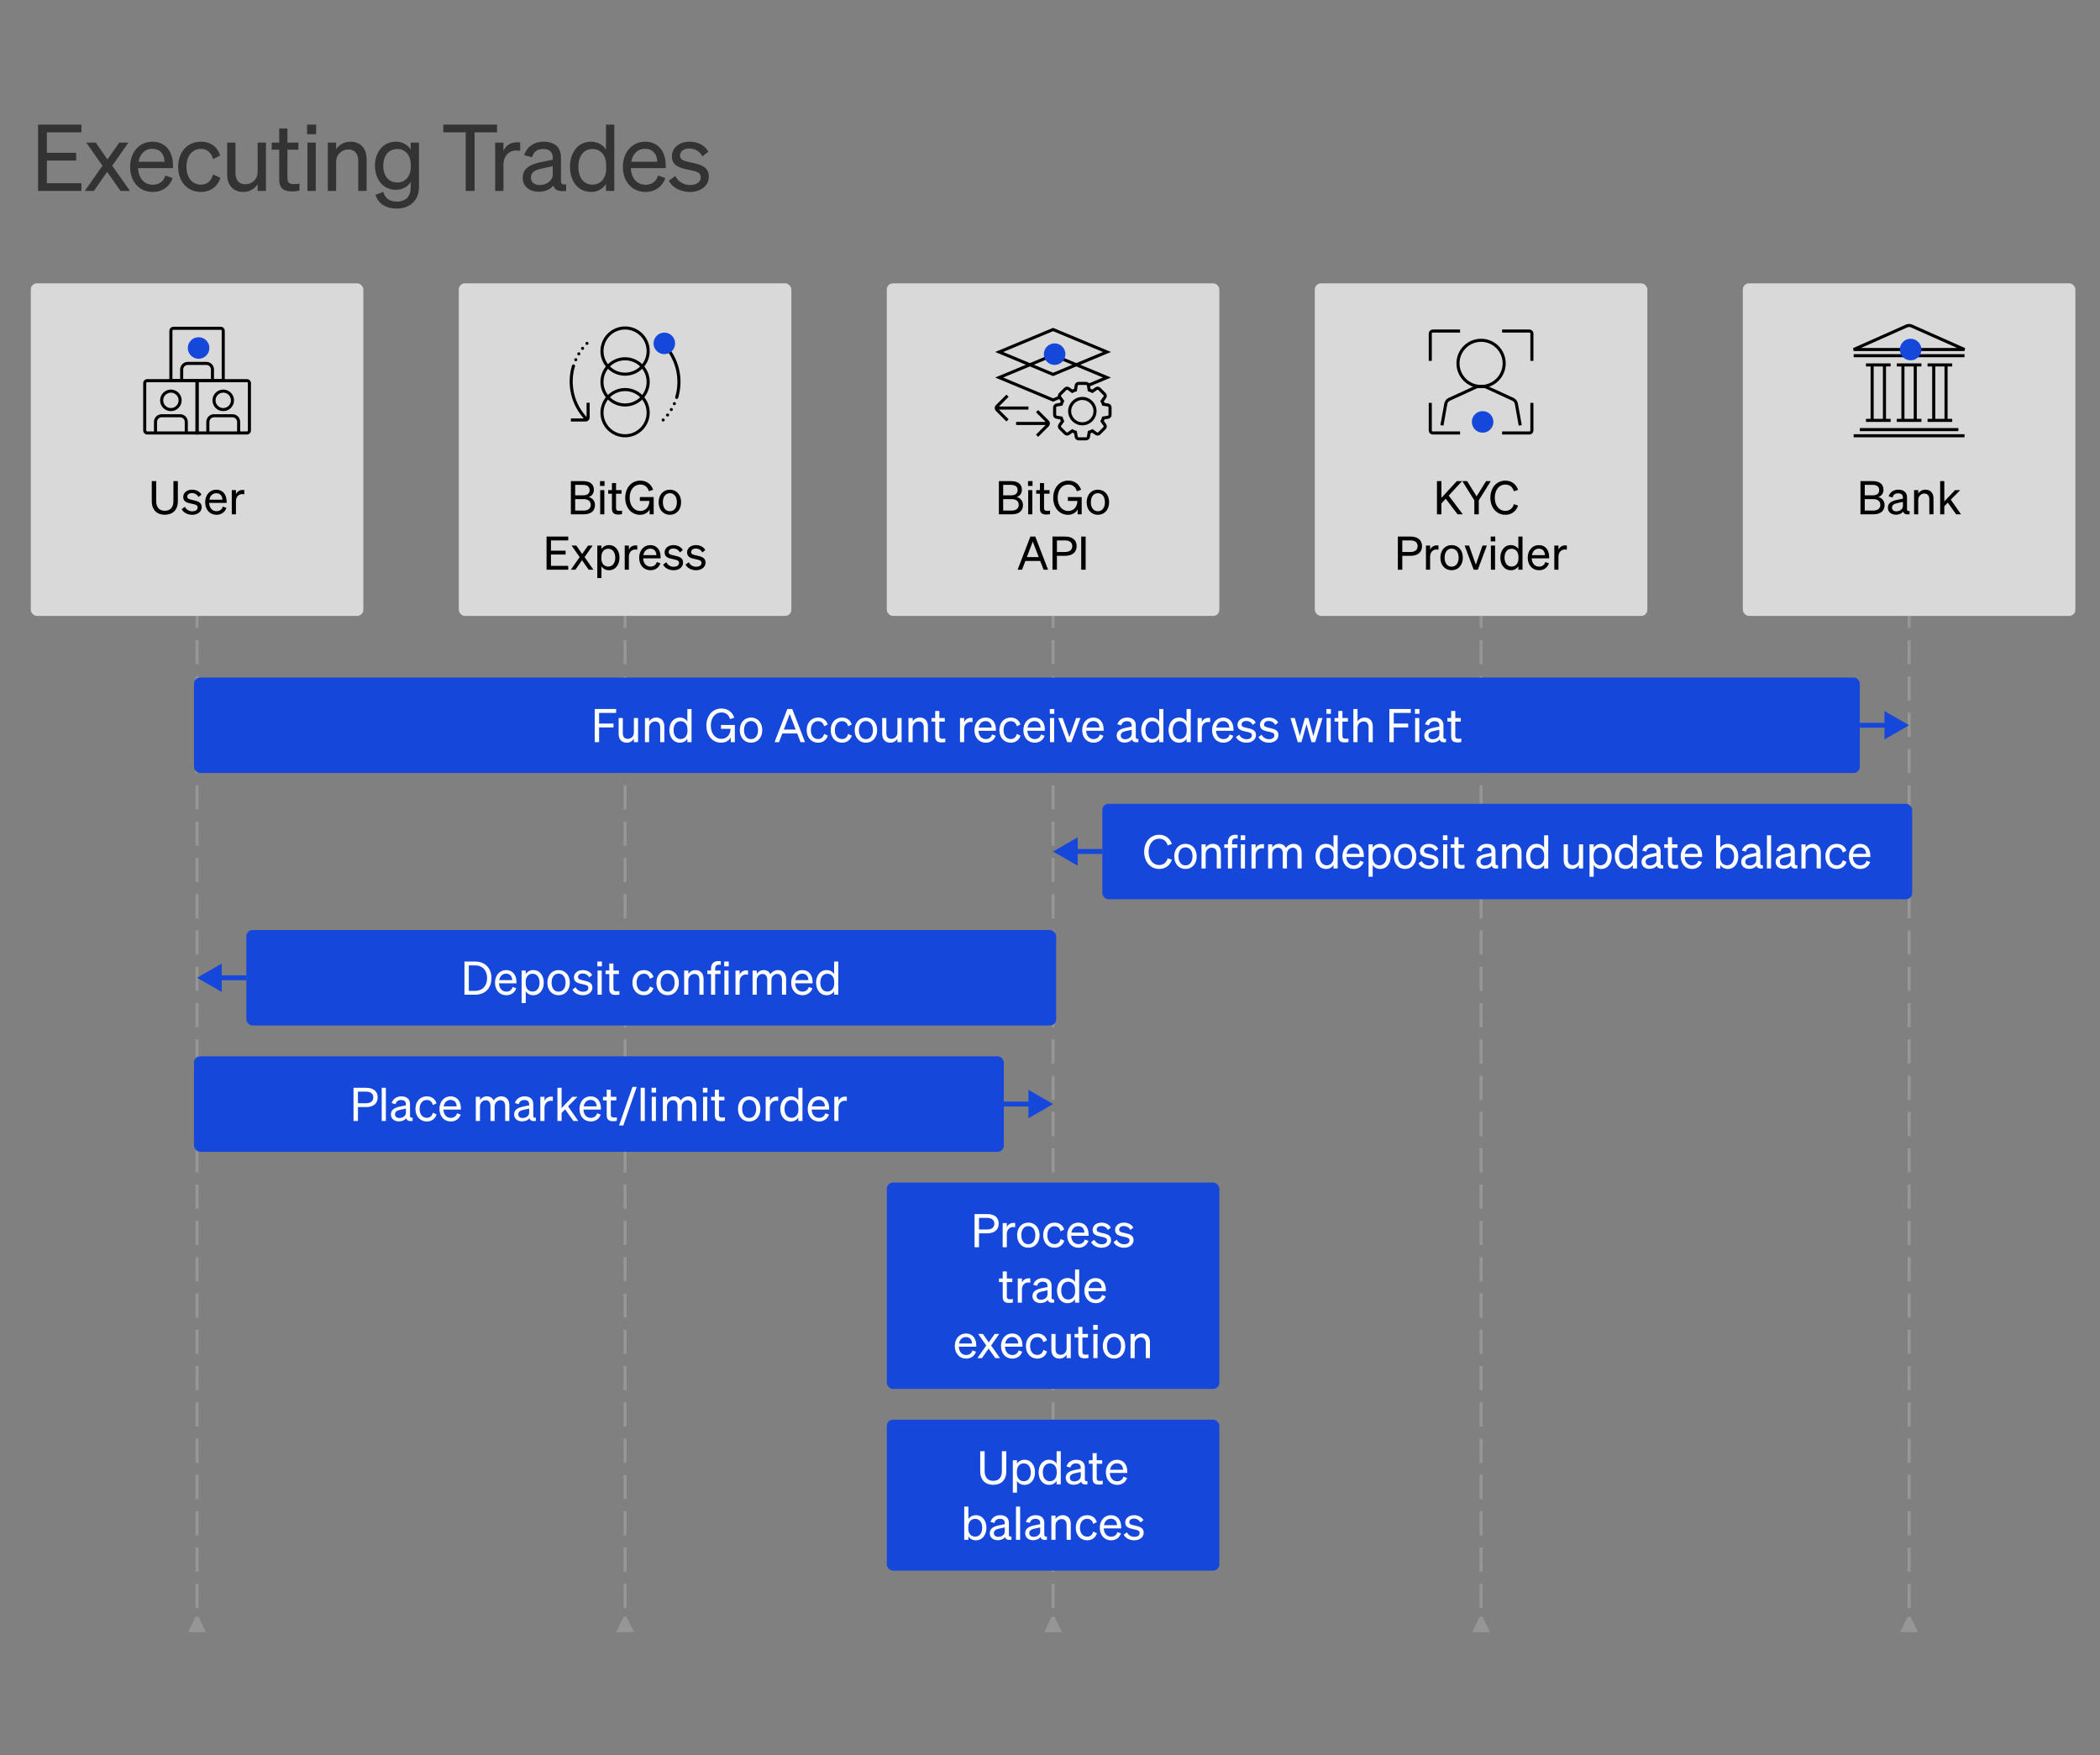 <svg width="682" height="570" viewBox="0 0 682 570" fill="none" xmlns="http://www.w3.org/2000/svg"><rect x="0" y="0" width="682" height="570" fill="#808080" stroke="none"/><g clip-path="url(#clip0_1231_357)"><path d="M63.5 525L61.113 530H66.887L64.5 525H63.5ZM63.5 200V203.929H64.5V200H63.5ZM63.5 207.857V215.714H64.5V207.857H63.5ZM63.5 219.643V227.5H64.5V219.643H63.5ZM63.5 231.429V239.286H64.5V231.429H63.5ZM63.5 243.214V251.071H64.5V243.214H63.5ZM63.5 255V262.857H64.5V255H63.5ZM63.5 266.786V274.643H64.5V266.786H63.5ZM63.5 278.571V286.429H64.5V278.571H63.5ZM63.5 290.357V298.214H64.5V290.357H63.5ZM63.5 302.143V310H64.5V302.143H63.5ZM63.5 313.929V321.786H64.5V313.929H63.5ZM63.5 325.714V333.571H64.5V325.714H63.5ZM63.5 337.5V345.357H64.5V337.5H63.5ZM63.5 349.286V357.143H64.5V349.286H63.5ZM63.5 361.071V368.929H64.5V361.071H63.5ZM63.5 372.857V380.714H64.5V372.857H63.5ZM63.5 384.643V392.5H64.5V384.643H63.5ZM63.5 396.429V404.286H64.5V396.429H63.5ZM63.5 408.214V416.071H64.5V408.214H63.5ZM63.5 420V427.857H64.5V420H63.5ZM63.5 431.786V439.643H64.5V431.786H63.5ZM63.5 443.571V451.429H64.5V443.571H63.5ZM63.5 455.357V463.214H64.5V455.357H63.5ZM63.5 467.143V475H64.5V467.143H63.5ZM63.5 478.929V486.786H64.5V478.929H63.5ZM63.5 490.714V498.571H64.5V490.714H63.5ZM63.5 502.5V510.357H64.5V502.5H63.5ZM63.5 514.286V522.143H64.5V514.286H63.5Z" fill="#969696"/><path d="M202.5 525L200.113 530H205.887L203.5 525H202.5ZM202.5 200V203.929H203.5V200H202.5ZM202.5 207.857V215.714H203.5V207.857H202.5ZM202.5 219.643V227.5H203.5V219.643H202.5ZM202.5 231.429V239.286H203.5V231.429H202.5ZM202.5 243.214V251.071H203.5V243.214H202.5ZM202.5 255V262.857H203.5V255H202.5ZM202.5 266.786V274.643H203.5V266.786H202.5ZM202.5 278.571V286.429H203.5V278.571H202.5ZM202.5 290.357V298.214H203.5V290.357H202.5ZM202.5 302.143V310H203.5V302.143H202.5ZM202.5 313.929V321.786H203.5V313.929H202.5ZM202.5 325.714V333.571H203.5V325.714H202.5ZM202.5 337.5V345.357H203.5V337.5H202.5ZM202.5 349.286V357.143H203.5V349.286H202.5ZM202.5 361.071V368.929H203.5V361.071H202.5ZM202.5 372.857V380.714H203.5V372.857H202.5ZM202.5 384.643V392.5H203.5V384.643H202.5ZM202.5 396.429V404.286H203.5V396.429H202.5ZM202.5 408.214V416.071H203.5V408.214H202.5ZM202.5 420V427.857H203.5V420H202.5ZM202.5 431.786V439.643H203.5V431.786H202.5ZM202.5 443.571V451.429H203.5V443.571H202.5ZM202.5 455.357V463.214H203.5V455.357H202.5ZM202.5 467.143V475H203.5V467.143H202.5ZM202.5 478.929V486.786H203.5V478.929H202.5ZM202.5 490.714V498.571H203.5V490.714H202.5ZM202.5 502.5V510.357H203.5V502.5H202.5ZM202.5 514.286V522.143H203.5V514.286H202.5Z" fill="#969696"/><path d="M341.5 525L339.113 530H344.887L342.5 525H341.5ZM341.5 200V203.929H342.5V200H341.5ZM341.5 207.857V215.714H342.5V207.857H341.5ZM341.5 219.643V227.5H342.5V219.643H341.5ZM341.5 231.429V239.286H342.5V231.429H341.5ZM341.5 243.214V251.071H342.5V243.214H341.5ZM341.5 255V262.857H342.5V255H341.5ZM341.5 266.786V274.643H342.5V266.786H341.5ZM341.5 278.571V286.429H342.5V278.571H341.5ZM341.5 290.357V298.214H342.5V290.357H341.5ZM341.5 302.143V310H342.5V302.143H341.5ZM341.5 313.929V321.786H342.5V313.929H341.5ZM341.5 325.714V333.571H342.5V325.714H341.5ZM341.5 337.5V345.357H342.5V337.5H341.5ZM341.5 349.286V357.143H342.5V349.286H341.5ZM341.5 361.071V368.929H342.5V361.071H341.5ZM341.5 372.857V380.714H342.5V372.857H341.5ZM341.5 384.643V392.5H342.5V384.643H341.5ZM341.5 396.429V404.286H342.5V396.429H341.5ZM341.5 408.214V416.071H342.5V408.214H341.5ZM341.5 420V427.857H342.5V420H341.5ZM341.5 431.786V439.643H342.5V431.786H341.5ZM341.5 443.571V451.429H342.5V443.571H341.5ZM341.5 455.357V463.214H342.5V455.357H341.5ZM341.5 467.143V475H342.5V467.143H341.5ZM341.5 478.929V486.786H342.5V478.929H341.5ZM341.5 490.714V498.571H342.5V490.714H341.5ZM341.5 502.5V510.357H342.5V502.5H341.5ZM341.5 514.286V522.143H342.5V514.286H341.5Z" fill="#969696"/><path d="M480.5 525L478.113 530H483.887L481.5 525H480.5ZM480.5 200V203.929H481.5V200H480.5ZM480.5 207.857V215.714H481.5V207.857H480.5ZM480.5 219.643V227.5H481.5V219.643H480.5ZM480.5 231.429V239.286H481.5V231.429H480.5ZM480.5 243.214V251.071H481.5V243.214H480.5ZM480.5 255V262.857H481.5V255H480.5ZM480.5 266.786V274.643H481.5V266.786H480.5ZM480.5 278.571V286.429H481.5V278.571H480.5ZM480.5 290.357V298.214H481.5V290.357H480.5ZM480.5 302.143V310H481.5V302.143H480.5ZM480.5 313.929V321.786H481.5V313.929H480.5ZM480.5 325.714V333.571H481.5V325.714H480.5ZM480.5 337.5V345.357H481.5V337.5H480.5ZM480.5 349.286V357.143H481.5V349.286H480.5ZM480.5 361.071V368.929H481.5V361.071H480.5ZM480.5 372.857V380.714H481.5V372.857H480.5ZM480.5 384.643V392.5H481.5V384.643H480.5ZM480.5 396.429V404.286H481.5V396.429H480.5ZM480.5 408.214V416.071H481.5V408.214H480.5ZM480.5 420V427.857H481.5V420H480.5ZM480.5 431.786V439.643H481.5V431.786H480.5ZM480.5 443.571V451.429H481.5V443.571H480.5ZM480.5 455.357V463.214H481.5V455.357H480.5ZM480.5 467.143V475H481.5V467.143H480.5ZM480.5 478.929V486.786H481.5V478.929H480.5ZM480.5 490.714V498.571H481.5V490.714H480.5ZM480.5 502.5V510.357H481.5V502.5H480.5ZM480.5 514.286V522.143H481.5V514.286H480.5Z" fill="#969696"/><path d="M619.5 525L617.113 530H622.887L620.5 525H619.5ZM619.5 200V203.929H620.5V200H619.5ZM619.5 207.857V215.714H620.5V207.857H619.5ZM619.5 219.643V227.5H620.5V219.643H619.5ZM619.5 231.429V239.286H620.5V231.429H619.5ZM619.5 243.214V251.071H620.5V243.214H619.5ZM619.5 255V262.857H620.5V255H619.5ZM619.5 266.786V274.643H620.5V266.786H619.5ZM619.5 278.571V286.429H620.5V278.571H619.5ZM619.5 290.357V298.214H620.5V290.357H619.5ZM619.5 302.143V310H620.5V302.143H619.5ZM619.5 313.929V321.786H620.5V313.929H619.5ZM619.5 325.714V333.571H620.5V325.714H619.5ZM619.5 337.5V345.357H620.5V337.5H619.5ZM619.5 349.286V357.143H620.5V349.286H619.5ZM619.5 361.071V368.929H620.5V361.071H619.5ZM619.5 372.857V380.714H620.5V372.857H619.5ZM619.5 384.643V392.5H620.5V384.643H619.5ZM619.5 396.429V404.286H620.5V396.429H619.5ZM619.5 408.214V416.071H620.5V408.214H619.5ZM619.5 420V427.857H620.5V420H619.5ZM619.5 431.786V439.643H620.5V431.786H619.5ZM619.5 443.571V451.429H620.5V443.571H619.5ZM619.5 455.357V463.214H620.5V455.357H619.5ZM619.5 467.143V475H620.5V467.143H619.5ZM619.5 478.929V486.786H620.5V478.929H619.5ZM619.5 490.714V498.571H620.5V490.714H619.5ZM619.5 502.5V510.357H620.5V502.5H619.5ZM619.5 514.286V522.143H620.5V514.286H619.5Z" fill="#969696"/><path d="M12.37 40.46H26.44V42.98H15.22V49.61H24.73V52.13H15.22V59.48H26.44V62H12.37V40.46ZM39.152 62L34.802 55.82L30.482 62H27.542L33.272 53.81L28.022 46.31H31.112L34.892 51.8L38.732 46.31H41.702L36.452 53.81L42.212 62H39.152ZM49.605 62.33C45.255 62.33 42.255 59 42.255 54.17C42.255 49.49 45.225 46.01 49.485 46.01C53.865 46.01 56.175 49.34 56.175 53.69V54.59H44.835C44.985 57.89 46.875 59.99 49.605 59.99C51.705 59.99 53.205 58.85 53.685 56.99L56.055 57.83C55.095 60.62 52.725 62.33 49.605 62.33ZM49.455 48.32C47.175 48.32 45.465 49.85 44.985 52.52H53.445C53.385 50.3 52.185 48.32 49.455 48.32ZM60.556 54.17C60.556 57.74 62.476 59.96 65.266 59.96C67.426 59.96 68.716 58.58 69.166 56.63L71.566 57.74C70.816 60.35 68.536 62.33 65.266 62.33C60.886 62.33 57.856 59 57.856 54.17C57.856 49.31 60.886 46.01 65.266 46.01C68.536 46.01 70.756 47.9 71.506 50.51L69.166 51.68C68.716 49.76 67.426 48.35 65.266 48.35C62.476 48.35 60.556 50.57 60.556 54.17ZM86.372 46.31V62H83.672V59.84C82.772 61.16 81.242 62.33 79.022 62.33C75.662 62.33 73.772 60.02 73.772 56.69V46.31H76.472V56.12C76.472 58.34 77.432 59.84 79.742 59.84C81.692 59.84 83.672 58.37 83.672 55.76V46.31H86.372ZM90.676 58.25V48.62H88.246V46.31H90.676V41.72H93.346V46.31H96.916V48.62H93.346V57.83C93.346 59.48 94.156 59.78 95.536 59.78C96.166 59.78 96.616 59.75 97.246 59.6V61.91C96.556 62.06 95.776 62.15 94.876 62.15C92.206 62.15 90.676 61.25 90.676 58.25ZM99.731 43.58V40.46H102.671V43.58H99.731ZM102.551 46.31V62H99.851V46.31H102.551ZM106.458 62V46.31H109.158V48.44C110.058 47.15 111.618 46.01 113.838 46.01C117.168 46.01 119.058 48.32 119.058 51.65V62H116.358V52.37C116.358 50.18 115.428 48.53 113.088 48.53C111.138 48.53 109.158 50.03 109.158 52.64V62H106.458ZM136.082 60.59C136.082 65.18 133.052 67.73 128.792 67.73C125.342 67.73 122.822 66.14 121.952 63.26L124.472 62.3C124.982 64.31 126.602 65.48 128.792 65.48C131.552 65.48 133.382 64.07 133.382 60.8V59.03C132.542 60.56 130.772 61.64 128.582 61.64C124.292 61.64 121.772 58.1 121.772 53.81C121.772 49.55 124.292 46.01 128.582 46.01C130.742 46.01 132.542 47.09 133.382 48.62V46.31H136.082V60.59ZM133.412 53.57C133.412 50.06 131.312 48.38 129.062 48.38C126.212 48.38 124.472 50.51 124.472 53.81C124.472 57.11 126.212 59.27 129.062 59.27C131.312 59.27 133.412 57.59 133.412 54.14V53.57ZM161.423 42.98H154.133V62H151.253V42.98H143.963V40.46H161.423V42.98ZM168.936 46.25V48.98C168.486 48.89 168.126 48.86 167.616 48.86C165.336 48.86 163.506 50.66 163.506 53.42V62H160.806V46.31H163.506V48.98C164.196 47.39 165.726 46.19 167.856 46.19C168.276 46.19 168.666 46.22 168.936 46.25ZM174.918 62.27C172.068 62.27 169.758 60.59 169.758 57.77C169.758 54.65 172.188 53.36 175.698 52.64L179.508 51.86V51.2C179.508 49.4 178.518 48.38 176.418 48.38C174.438 48.38 173.268 49.31 172.788 51.05L170.238 50.39C170.988 47.84 173.298 46.01 176.508 46.01C180.018 46.01 182.178 47.72 182.178 51.08V58.73C182.178 59.75 182.808 60.08 183.858 59.84V62C181.458 62.3 180.078 61.73 179.748 60.23C178.788 61.46 177.048 62.27 174.918 62.27ZM179.508 56.66V53.96L176.448 54.62C174.048 55.1 172.428 55.76 172.428 57.65C172.428 59.18 173.538 60.08 175.248 60.08C177.558 60.08 179.508 58.67 179.508 56.66ZM191.939 62.33C187.589 62.33 185.099 58.61 185.099 54.17C185.099 49.7 187.589 46.01 191.939 46.01C194.129 46.01 195.869 47.06 196.799 48.59V40.46H199.499V62H196.799V59.72C195.869 61.28 194.129 62.33 191.939 62.33ZM196.859 53.63C196.859 49.97 194.639 48.38 192.419 48.38C189.479 48.38 187.829 50.78 187.829 54.17C187.829 57.53 189.479 59.96 192.419 59.96C194.639 59.96 196.859 58.34 196.859 54.74V53.63ZM209.632 62.33C205.282 62.33 202.282 59 202.282 54.17C202.282 49.49 205.252 46.01 209.512 46.01C213.892 46.01 216.202 49.34 216.202 53.69V54.59H204.862C205.012 57.89 206.902 59.99 209.632 59.99C211.732 59.99 213.232 58.85 213.712 56.99L216.082 57.83C215.122 60.62 212.752 62.33 209.632 62.33ZM209.482 48.32C207.202 48.32 205.492 49.85 205.012 52.52H213.472C213.412 50.3 212.212 48.32 209.482 48.32ZM217.223 58.67L219.323 57.14C220.163 58.97 222.083 60.08 224.123 60.08C225.953 60.08 227.573 59.3 227.573 57.59C227.573 55.88 226.073 55.64 223.493 55.1C220.913 54.53 218.213 53.96 218.213 50.75C218.213 47.96 220.643 46.01 223.973 46.01C226.793 46.01 229.103 47.39 230.033 49.25L228.113 50.78C227.303 49.22 225.833 48.23 223.853 48.23C222.053 48.23 220.853 49.13 220.853 50.54C220.853 52.01 222.233 52.28 224.423 52.76C227.123 53.39 230.213 53.93 230.213 57.35C230.213 60.35 227.483 62.33 224.123 62.33C221.273 62.33 218.423 61.1 217.223 58.67Z" fill="#333333"/><rect x="63" y="220" width="541" height="31" rx="2" fill="#1647DB"/><path d="M194.562 241H193.137V230.23H200.097V231.49H194.562V234.955H199.242V236.215H194.562V241ZM207.212 233.155V241H205.862V239.92C205.412 240.58 204.647 241.165 203.537 241.165C201.857 241.165 200.912 240.01 200.912 238.345V233.155H202.262V238.06C202.262 239.17 202.742 239.92 203.897 239.92C204.872 239.92 205.862 239.185 205.862 237.88V233.155H207.212ZM209.454 241V233.155H210.804V234.22C211.254 233.575 212.034 233.005 213.144 233.005C214.809 233.005 215.754 234.16 215.754 235.825V241H214.404V236.185C214.404 235.09 213.939 234.265 212.769 234.265C211.794 234.265 210.804 235.015 210.804 236.32V241H209.454ZM220.801 241.165C218.626 241.165 217.381 239.305 217.381 237.085C217.381 234.85 218.626 233.005 220.801 233.005C221.896 233.005 222.766 233.53 223.231 234.295V230.23H224.581V241H223.231V239.86C222.766 240.64 221.896 241.165 220.801 241.165ZM223.261 236.815C223.261 234.985 222.151 234.19 221.041 234.19C219.571 234.19 218.746 235.39 218.746 237.085C218.746 238.765 219.571 239.98 221.041 239.98C222.151 239.98 223.261 239.17 223.261 237.37V236.815ZM237.327 241V239.395C236.892 240.385 235.737 241.165 234.192 241.165C231.447 241.165 229.407 238.915 229.407 235.645C229.407 232.36 231.462 230.065 234.282 230.065C236.352 230.065 237.822 231.19 238.467 233.05L237.087 233.5C236.697 232.135 235.707 231.34 234.297 231.34C232.257 231.34 230.847 233.08 230.847 235.63C230.847 238.165 232.257 239.92 234.312 239.92C236.052 239.92 237.222 238.585 237.252 236.665H234.162V235.405H238.647V241H237.327ZM247.552 237.085C247.552 239.515 246.052 241.165 243.907 241.165C241.762 241.165 240.262 239.515 240.262 237.085C240.262 234.655 241.762 233.005 243.907 233.005C246.052 233.005 247.552 234.655 247.552 237.085ZM241.627 237.085C241.627 238.87 242.527 240.01 243.907 240.01C245.287 240.01 246.187 238.87 246.187 237.085C246.187 235.285 245.287 234.145 243.907 234.145C242.527 234.145 241.627 235.285 241.627 237.085ZM255.703 230.23H257.293L261.448 241H259.993L258.898 238.165H254.068L252.988 241H251.548L255.703 230.23ZM256.468 231.85L254.548 236.905H258.418L256.468 231.85ZM263.335 237.085C263.335 238.87 264.295 239.98 265.69 239.98C266.77 239.98 267.415 239.29 267.64 238.315L268.84 238.87C268.465 240.175 267.325 241.165 265.69 241.165C263.5 241.165 261.985 239.5 261.985 237.085C261.985 234.655 263.5 233.005 265.69 233.005C267.325 233.005 268.435 233.95 268.81 235.255L267.64 235.84C267.415 234.88 266.77 234.175 265.69 234.175C264.295 234.175 263.335 235.285 263.335 237.085ZM271.128 237.085C271.128 238.87 272.088 239.98 273.483 239.98C274.563 239.98 275.208 239.29 275.433 238.315L276.633 238.87C276.258 240.175 275.118 241.165 273.483 241.165C271.293 241.165 269.778 239.5 269.778 237.085C269.778 234.655 271.293 233.005 273.483 233.005C275.118 233.005 276.228 233.95 276.603 235.255L275.433 235.84C275.208 234.88 274.563 234.175 273.483 234.175C272.088 234.175 271.128 235.285 271.128 237.085ZM284.861 237.085C284.861 239.515 283.361 241.165 281.216 241.165C279.071 241.165 277.571 239.515 277.571 237.085C277.571 234.655 279.071 233.005 281.216 233.005C283.361 233.005 284.861 234.655 284.861 237.085ZM278.936 237.085C278.936 238.87 279.836 240.01 281.216 240.01C282.596 240.01 283.496 238.87 283.496 237.085C283.496 235.285 282.596 234.145 281.216 234.145C279.836 234.145 278.936 235.285 278.936 237.085ZM292.803 233.155V241H291.453V239.92C291.003 240.58 290.238 241.165 289.128 241.165C287.448 241.165 286.503 240.01 286.503 238.345V233.155H287.853V238.06C287.853 239.17 288.333 239.92 289.488 239.92C290.463 239.92 291.453 239.185 291.453 237.88V233.155H292.803ZM295.045 241V233.155H296.395V234.22C296.845 233.575 297.625 233.005 298.735 233.005C300.4 233.005 301.345 234.16 301.345 235.825V241H299.995V236.185C299.995 235.09 299.53 234.265 298.36 234.265C297.385 234.265 296.395 235.015 296.395 236.32V241H295.045ZM303.722 239.125V234.31H302.507V233.155H303.722V230.86H305.057V233.155H306.842V234.31H305.057V238.915C305.057 239.74 305.462 239.89 306.152 239.89C306.467 239.89 306.692 239.875 307.007 239.8V240.955C306.662 241.03 306.272 241.075 305.822 241.075C304.487 241.075 303.722 240.625 303.722 239.125ZM315.838 233.125V234.49C315.613 234.445 315.433 234.43 315.178 234.43C314.038 234.43 313.123 235.33 313.123 236.71V241H311.773V233.155H313.123V234.49C313.468 233.695 314.233 233.095 315.298 233.095C315.508 233.095 315.703 233.11 315.838 233.125ZM320.138 241.165C317.963 241.165 316.463 239.5 316.463 237.085C316.463 234.745 317.948 233.005 320.078 233.005C322.268 233.005 323.423 234.67 323.423 236.845V237.295H317.753C317.828 238.945 318.773 239.995 320.138 239.995C321.188 239.995 321.938 239.425 322.178 238.495L323.363 238.915C322.883 240.31 321.698 241.165 320.138 241.165ZM320.063 234.16C318.923 234.16 318.068 234.925 317.828 236.26H322.058C322.028 235.15 321.428 234.16 320.063 234.16ZM325.914 237.085C325.914 238.87 326.874 239.98 328.269 239.98C329.349 239.98 329.994 239.29 330.219 238.315L331.419 238.87C331.044 240.175 329.904 241.165 328.269 241.165C326.079 241.165 324.564 239.5 324.564 237.085C324.564 234.655 326.079 233.005 328.269 233.005C329.904 233.005 331.014 233.95 331.389 235.255L330.219 235.84C329.994 234.88 329.349 234.175 328.269 234.175C326.874 234.175 325.914 235.285 325.914 237.085ZM336.031 241.165C333.856 241.165 332.356 239.5 332.356 237.085C332.356 234.745 333.841 233.005 335.971 233.005C338.161 233.005 339.316 234.67 339.316 236.845V237.295H333.646C333.721 238.945 334.666 239.995 336.031 239.995C337.081 239.995 337.831 239.425 338.071 238.495L339.256 238.915C338.776 240.31 337.591 241.165 336.031 241.165ZM335.956 234.16C334.816 234.16 333.961 234.925 333.721 236.26H337.951C337.921 235.15 337.321 234.16 335.956 234.16ZM340.937 231.79V230.23H342.407V231.79H340.937ZM342.347 233.155V241H340.997V233.155H342.347ZM347.946 241H346.611L343.671 233.155H345.096L347.301 239.35L349.476 233.155H350.886L347.946 241ZM355.133 241.165C352.958 241.165 351.458 239.5 351.458 237.085C351.458 234.745 352.943 233.005 355.073 233.005C357.263 233.005 358.418 234.67 358.418 236.845V237.295H352.748C352.823 238.945 353.768 239.995 355.133 239.995C356.183 239.995 356.933 239.425 357.173 238.495L358.358 238.915C357.878 240.31 356.693 241.165 355.133 241.165ZM355.058 234.16C353.918 234.16 353.063 234.925 352.823 236.26H357.053C357.023 235.15 356.423 234.16 355.058 234.16ZM365.228 241.135C363.803 241.135 362.648 240.295 362.648 238.885C362.648 237.325 363.863 236.68 365.618 236.32L367.523 235.93V235.6C367.523 234.7 367.028 234.19 365.978 234.19C364.988 234.19 364.403 234.655 364.163 235.525L362.888 235.195C363.263 233.92 364.418 233.005 366.023 233.005C367.778 233.005 368.858 233.86 368.858 235.54V239.365C368.858 239.875 369.173 240.04 369.698 239.92V241C368.498 241.15 367.808 240.865 367.643 240.115C367.163 240.73 366.293 241.135 365.228 241.135ZM367.523 238.33V236.98L365.993 237.31C364.793 237.55 363.983 237.88 363.983 238.825C363.983 239.59 364.538 240.04 365.393 240.04C366.548 240.04 367.523 239.335 367.523 238.33ZM374.038 241.165C371.863 241.165 370.618 239.305 370.618 237.085C370.618 234.85 371.863 233.005 374.038 233.005C375.133 233.005 376.003 233.53 376.468 234.295V230.23H377.818V241H376.468V239.86C376.003 240.64 375.133 241.165 374.038 241.165ZM376.498 236.815C376.498 234.985 375.388 234.19 374.278 234.19C372.808 234.19 371.983 235.39 371.983 237.085C371.983 238.765 372.808 239.98 374.278 239.98C375.388 239.98 376.498 239.17 376.498 237.37V236.815ZM382.93 241.165C380.755 241.165 379.51 239.305 379.51 237.085C379.51 234.85 380.755 233.005 382.93 233.005C384.025 233.005 384.895 233.53 385.36 234.295V230.23H386.71V241H385.36V239.86C384.895 240.64 384.025 241.165 382.93 241.165ZM385.39 236.815C385.39 234.985 384.28 234.19 383.17 234.19C381.7 234.19 380.875 235.39 380.875 237.085C380.875 238.765 381.7 239.98 383.17 239.98C384.28 239.98 385.39 239.17 385.39 237.37V236.815ZM393.006 233.125V234.49C392.781 234.445 392.601 234.43 392.346 234.43C391.206 234.43 390.291 235.33 390.291 236.71V241H388.941V233.155H390.291V234.49C390.636 233.695 391.401 233.095 392.466 233.095C392.676 233.095 392.871 233.11 393.006 233.125ZM397.306 241.165C395.131 241.165 393.631 239.5 393.631 237.085C393.631 234.745 395.116 233.005 397.246 233.005C399.436 233.005 400.591 234.67 400.591 236.845V237.295H394.921C394.996 238.945 395.941 239.995 397.306 239.995C398.356 239.995 399.106 239.425 399.346 238.495L400.531 238.915C400.051 240.31 398.866 241.165 397.306 241.165ZM397.231 234.16C396.091 234.16 395.236 234.925 394.996 236.26H399.226C399.196 235.15 398.596 234.16 397.231 234.16ZM401.401 239.335L402.451 238.57C402.871 239.485 403.831 240.04 404.851 240.04C405.766 240.04 406.576 239.65 406.576 238.795C406.576 237.94 405.826 237.82 404.536 237.55C403.246 237.265 401.896 236.98 401.896 235.375C401.896 233.98 403.111 233.005 404.776 233.005C406.186 233.005 407.341 233.695 407.806 234.625L406.846 235.39C406.441 234.61 405.706 234.115 404.716 234.115C403.816 234.115 403.216 234.565 403.216 235.27C403.216 236.005 403.906 236.14 405.001 236.38C406.351 236.695 407.896 236.965 407.896 238.675C407.896 240.175 406.531 241.165 404.851 241.165C403.426 241.165 402.001 240.55 401.401 239.335ZM408.696 239.335L409.746 238.57C410.166 239.485 411.126 240.04 412.146 240.04C413.061 240.04 413.871 239.65 413.871 238.795C413.871 237.94 413.121 237.82 411.831 237.55C410.541 237.265 409.191 236.98 409.191 235.375C409.191 233.98 410.406 233.005 412.071 233.005C413.481 233.005 414.636 233.695 415.101 234.625L414.141 235.39C413.736 234.61 413.001 234.115 412.011 234.115C411.111 234.115 410.511 234.565 410.511 235.27C410.511 236.005 411.201 236.14 412.296 236.38C413.646 236.695 415.191 236.965 415.191 238.675C415.191 240.175 413.826 241.165 412.146 241.165C410.721 241.165 409.296 240.55 408.696 239.335ZM423.76 233.155H424.9L426.52 239.005L428.155 233.155H429.505L427.12 241H425.935L424.3 235.18L422.665 241H421.48L419.095 233.155H420.49L422.14 238.99L423.76 233.155ZM430.761 231.79V230.23H432.231V231.79H430.761ZM432.171 233.155V241H430.821V233.155H432.171ZM434.635 239.125V234.31H433.42V233.155H434.635V230.86H435.97V233.155H437.755V234.31H435.97V238.915C435.97 239.74 436.375 239.89 437.065 239.89C437.38 239.89 437.605 239.875 437.92 239.8V240.955C437.575 241.03 437.185 241.075 436.735 241.075C435.4 241.075 434.635 240.625 434.635 239.125ZM439.522 241V230.23H440.872V234.22C441.322 233.575 442.102 233.005 443.212 233.005C444.877 233.005 445.822 234.16 445.822 235.825V241H444.472V236.185C444.472 235.09 444.007 234.265 442.837 234.265C441.862 234.265 440.872 235.015 440.872 236.32V241H439.522ZM452.638 241H451.213V230.23H458.173V231.49H452.638V234.955H457.318V236.215H452.638V241ZM459.516 231.79V230.23H460.986V231.79H459.516ZM460.926 233.155V241H459.576V233.155H460.926ZM465.145 241.135C463.72 241.135 462.565 240.295 462.565 238.885C462.565 237.325 463.78 236.68 465.535 236.32L467.44 235.93V235.6C467.44 234.7 466.945 234.19 465.895 234.19C464.905 234.19 464.32 234.655 464.08 235.525L462.805 235.195C463.18 233.92 464.335 233.005 465.94 233.005C467.695 233.005 468.775 233.86 468.775 235.54V239.365C468.775 239.875 469.09 240.04 469.615 239.92V241C468.415 241.15 467.725 240.865 467.56 240.115C467.08 240.73 466.21 241.135 465.145 241.135ZM467.44 238.33V236.98L465.91 237.31C464.71 237.55 463.9 237.88 463.9 238.825C463.9 239.59 464.455 240.04 465.31 240.04C466.465 240.04 467.44 239.335 467.44 238.33ZM471.285 239.125V234.31H470.07V233.155H471.285V230.86H472.62V233.155H474.405V234.31H472.62V238.915C472.62 239.74 473.025 239.89 473.715 239.89C474.03 239.89 474.255 239.875 474.57 239.8V240.955C474.225 241.03 473.835 241.075 473.385 241.075C472.05 241.075 471.285 240.625 471.285 239.125Z" fill="white"/><path d="M620 235.5L612 230.881V240.119L620 235.5ZM604 236.3H612.8V234.7H604V236.3Z" fill="#1647DB"/><rect x="63" y="343" width="263" height="31" rx="2" fill="#1647DB"/><path d="M116.251 359.485V364H114.811V353.23H118.921C121.201 353.23 122.656 354.295 122.656 356.35C122.656 358.375 121.201 359.485 118.921 359.485H116.251ZM116.251 358.24H118.846C120.376 358.24 121.231 357.565 121.231 356.35C121.231 355.135 120.376 354.475 118.846 354.475H116.251V358.24ZM125.315 353.23V364H123.965V353.23H125.315ZM129.533 364.135C128.108 364.135 126.953 363.295 126.953 361.885C126.953 360.325 128.168 359.68 129.923 359.32L131.828 358.93V358.6C131.828 357.7 131.333 357.19 130.283 357.19C129.293 357.19 128.708 357.655 128.468 358.525L127.193 358.195C127.568 356.92 128.723 356.005 130.328 356.005C132.083 356.005 133.163 356.86 133.163 358.54V362.365C133.163 362.875 133.478 363.04 134.003 362.92V364C132.803 364.15 132.113 363.865 131.948 363.115C131.468 363.73 130.598 364.135 129.533 364.135ZM131.828 361.33V359.98L130.298 360.31C129.098 360.55 128.288 360.88 128.288 361.825C128.288 362.59 128.843 363.04 129.698 363.04C130.853 363.04 131.828 362.335 131.828 361.33ZM136.274 360.085C136.274 361.87 137.234 362.98 138.629 362.98C139.709 362.98 140.354 362.29 140.579 361.315L141.779 361.87C141.404 363.175 140.264 364.165 138.629 364.165C136.439 364.165 134.924 362.5 134.924 360.085C134.924 357.655 136.439 356.005 138.629 356.005C140.264 356.005 141.374 356.95 141.749 358.255L140.579 358.84C140.354 357.88 139.709 357.175 138.629 357.175C137.234 357.175 136.274 358.285 136.274 360.085ZM146.392 364.165C144.217 364.165 142.717 362.5 142.717 360.085C142.717 357.745 144.202 356.005 146.332 356.005C148.522 356.005 149.677 357.67 149.677 359.845V360.295H144.007C144.082 361.945 145.027 362.995 146.392 362.995C147.442 362.995 148.192 362.425 148.432 361.495L149.617 361.915C149.137 363.31 147.952 364.165 146.392 364.165ZM146.317 357.16C145.177 357.16 144.322 357.925 144.082 359.26H148.312C148.282 358.15 147.682 357.16 146.317 357.16ZM155.871 359.305V364H154.521V356.155H155.871V357.22C156.291 356.575 157.041 356.005 158.136 356.005C159.186 356.005 159.921 356.53 160.311 357.34C160.746 356.695 161.586 356.005 162.816 356.005C164.436 356.005 165.411 357.16 165.411 358.825V364H164.061V359.185C164.061 358.09 163.611 357.265 162.501 357.265C161.601 357.265 160.641 358.03 160.641 359.305V364H159.291V359.185C159.291 358.09 158.841 357.265 157.731 357.265C156.831 357.265 155.871 358.03 155.871 359.305ZM169.553 364.135C168.128 364.135 166.973 363.295 166.973 361.885C166.973 360.325 168.188 359.68 169.943 359.32L171.848 358.93V358.6C171.848 357.7 171.353 357.19 170.303 357.19C169.313 357.19 168.728 357.655 168.488 358.525L167.213 358.195C167.588 356.92 168.743 356.005 170.348 356.005C172.103 356.005 173.183 356.86 173.183 358.54V362.365C173.183 362.875 173.498 363.04 174.023 362.92V364C172.823 364.15 172.133 363.865 171.968 363.115C171.488 363.73 170.618 364.135 169.553 364.135ZM171.848 361.33V359.98L170.318 360.31C169.118 360.55 168.308 360.88 168.308 361.825C168.308 362.59 168.863 363.04 169.718 363.04C170.873 363.04 171.848 362.335 171.848 361.33ZM179.548 356.125V357.49C179.323 357.445 179.143 357.43 178.888 357.43C177.748 357.43 176.833 358.33 176.833 359.71V364H175.483V356.155H176.833V357.49C177.178 356.695 177.943 356.095 179.008 356.095C179.218 356.095 179.413 356.11 179.548 356.125ZM182.385 353.23V359.815L185.865 356.155H187.545L184.485 359.245L187.8 364H186.225L183.525 360.22L182.385 361.375V364H181.035V353.23H182.385ZM191.861 364.165C189.686 364.165 188.186 362.5 188.186 360.085C188.186 357.745 189.671 356.005 191.801 356.005C193.991 356.005 195.146 357.67 195.146 359.845V360.295H189.476C189.551 361.945 190.496 362.995 191.861 362.995C192.911 362.995 193.661 362.425 193.901 361.495L195.086 361.915C194.606 363.31 193.421 364.165 191.861 364.165ZM191.786 357.16C190.646 357.16 189.791 357.925 189.551 359.26H193.781C193.751 358.15 193.151 357.16 191.786 357.16ZM197.036 362.125V357.31H195.821V356.155H197.036V353.86H198.371V356.155H200.156V357.31H198.371V361.915C198.371 362.74 198.776 362.89 199.466 362.89C199.781 362.89 200.006 362.875 200.321 362.8V363.955C199.976 364.03 199.586 364.075 199.136 364.075C197.801 364.075 197.036 363.625 197.036 362.125ZM201.051 365.47L205.401 352.93H206.781L202.431 365.47H201.051ZM209.412 353.23V364H208.062V353.23H209.412ZM211.605 354.79V353.23H213.075V354.79H211.605ZM213.015 356.155V364H211.665V356.155H213.015ZM216.619 359.305V364H215.269V356.155H216.619V357.22C217.039 356.575 217.789 356.005 218.884 356.005C219.934 356.005 220.669 356.53 221.059 357.34C221.494 356.695 222.334 356.005 223.564 356.005C225.184 356.005 226.159 357.16 226.159 358.825V364H224.809V359.185C224.809 358.09 224.359 357.265 223.249 357.265C222.349 357.265 221.389 358.03 221.389 359.305V364H220.039V359.185C220.039 358.09 219.589 357.265 218.479 357.265C217.579 357.265 216.619 358.03 216.619 359.305ZM228.275 354.79V353.23H229.745V354.79H228.275ZM229.685 356.155V364H228.335V356.155H229.685ZM232.148 362.125V357.31H230.933V356.155H232.148V353.86H233.483V356.155H235.268V357.31H233.483V361.915C233.483 362.74 233.888 362.89 234.578 362.89C234.893 362.89 235.118 362.875 235.433 362.8V363.955C235.088 364.03 234.698 364.075 234.248 364.075C232.913 364.075 232.148 363.625 232.148 362.125ZM246.95 360.085C246.95 362.515 245.45 364.165 243.305 364.165C241.16 364.165 239.66 362.515 239.66 360.085C239.66 357.655 241.16 356.005 243.305 356.005C245.45 356.005 246.95 357.655 246.95 360.085ZM241.025 360.085C241.025 361.87 241.925 363.01 243.305 363.01C244.685 363.01 245.585 361.87 245.585 360.085C245.585 358.285 244.685 357.145 243.305 357.145C241.925 357.145 241.025 358.285 241.025 360.085ZM252.732 356.125V357.49C252.507 357.445 252.327 357.43 252.072 357.43C250.932 357.43 250.017 358.33 250.017 359.71V364H248.667V356.155H250.017V357.49C250.362 356.695 251.127 356.095 252.192 356.095C252.402 356.095 252.597 356.11 252.732 356.125ZM256.835 364.165C254.66 364.165 253.415 362.305 253.415 360.085C253.415 357.85 254.66 356.005 256.835 356.005C257.93 356.005 258.8 356.53 259.265 357.295V353.23H260.615V364H259.265V362.86C258.8 363.64 257.93 364.165 256.835 364.165ZM259.295 359.815C259.295 357.985 258.185 357.19 257.075 357.19C255.605 357.19 254.78 358.39 254.78 360.085C254.78 361.765 255.605 362.98 257.075 362.98C258.185 362.98 259.295 362.17 259.295 360.37V359.815ZM265.982 364.165C263.807 364.165 262.307 362.5 262.307 360.085C262.307 357.745 263.792 356.005 265.922 356.005C268.112 356.005 269.267 357.67 269.267 359.845V360.295H263.597C263.672 361.945 264.617 362.995 265.982 362.995C267.032 362.995 267.782 362.425 268.022 361.495L269.207 361.915C268.727 363.31 267.542 364.165 265.982 364.165ZM265.907 357.16C264.767 357.16 263.912 357.925 263.672 359.26H267.902C267.872 358.15 267.272 357.16 265.907 357.16ZM275.012 356.125V357.49C274.787 357.445 274.607 357.43 274.352 357.43C273.212 357.43 272.297 358.33 272.297 359.71V364H270.947V356.155H272.297V357.49C272.642 356.695 273.407 356.095 274.472 356.095C274.682 356.095 274.877 356.11 275.012 356.125Z" fill="white"/><path d="M342 358.5L334 353.881V363.119L342 358.5ZM326 359.3H334.8V357.7H326V359.3Z" fill="#1647DB"/><rect x="288" y="384" width="108" height="67" rx="2" fill="#1647DB"/><path d="M317.943 400.485V405H316.503V394.23H320.613C322.893 394.23 324.348 395.295 324.348 397.35C324.348 399.375 322.893 400.485 320.613 400.485H317.943ZM317.943 399.24H320.538C322.068 399.24 322.923 398.565 322.923 397.35C322.923 396.135 322.068 395.475 320.538 395.475H317.943V399.24ZM329.692 397.125V398.49C329.467 398.445 329.287 398.43 329.032 398.43C327.892 398.43 326.977 399.33 326.977 400.71V405H325.627V397.155H326.977V398.49C327.322 397.695 328.087 397.095 329.152 397.095C329.362 397.095 329.557 397.11 329.692 397.125ZM337.607 401.085C337.607 403.515 336.107 405.165 333.962 405.165C331.817 405.165 330.317 403.515 330.317 401.085C330.317 398.655 331.817 397.005 333.962 397.005C336.107 397.005 337.607 398.655 337.607 401.085ZM331.682 401.085C331.682 402.87 332.582 404.01 333.962 404.01C335.342 404.01 336.242 402.87 336.242 401.085C336.242 399.285 335.342 398.145 333.962 398.145C332.582 398.145 331.682 399.285 331.682 401.085ZM340.134 401.085C340.134 402.87 341.094 403.98 342.489 403.98C343.569 403.98 344.214 403.29 344.439 402.315L345.639 402.87C345.264 404.175 344.124 405.165 342.489 405.165C340.299 405.165 338.784 403.5 338.784 401.085C338.784 398.655 340.299 397.005 342.489 397.005C344.124 397.005 345.234 397.95 345.609 399.255L344.439 399.84C344.214 398.88 343.569 398.175 342.489 398.175C341.094 398.175 340.134 399.285 340.134 401.085ZM350.252 405.165C348.077 405.165 346.577 403.5 346.577 401.085C346.577 398.745 348.062 397.005 350.192 397.005C352.382 397.005 353.537 398.67 353.537 400.845V401.295H347.867C347.942 402.945 348.887 403.995 350.252 403.995C351.302 403.995 352.052 403.425 352.292 402.495L353.477 402.915C352.997 404.31 351.812 405.165 350.252 405.165ZM350.177 398.16C349.037 398.16 348.182 398.925 347.942 400.26H352.172C352.142 399.15 351.542 398.16 350.177 398.16ZM354.347 403.335L355.397 402.57C355.817 403.485 356.777 404.04 357.797 404.04C358.712 404.04 359.522 403.65 359.522 402.795C359.522 401.94 358.772 401.82 357.482 401.55C356.192 401.265 354.842 400.98 354.842 399.375C354.842 397.98 356.057 397.005 357.722 397.005C359.132 397.005 360.287 397.695 360.752 398.625L359.792 399.39C359.387 398.61 358.652 398.115 357.662 398.115C356.762 398.115 356.162 398.565 356.162 399.27C356.162 400.005 356.852 400.14 357.947 400.38C359.297 400.695 360.842 400.965 360.842 402.675C360.842 404.175 359.477 405.165 357.797 405.165C356.372 405.165 354.947 404.55 354.347 403.335ZM361.642 403.335L362.692 402.57C363.112 403.485 364.072 404.04 365.092 404.04C366.007 404.04 366.817 403.65 366.817 402.795C366.817 401.94 366.067 401.82 364.777 401.55C363.487 401.265 362.137 400.98 362.137 399.375C362.137 397.98 363.352 397.005 365.017 397.005C366.427 397.005 367.582 397.695 368.047 398.625L367.087 399.39C366.682 398.61 365.947 398.115 364.957 398.115C364.057 398.115 363.457 398.565 363.457 399.27C363.457 400.005 364.147 400.14 365.242 400.38C366.592 400.695 368.137 400.965 368.137 402.675C368.137 404.175 366.772 405.165 365.092 405.165C363.667 405.165 362.242 404.55 361.642 403.335ZM325.647 421.125V416.31H324.432V415.155H325.647V412.86H326.982V415.155H328.767V416.31H326.982V420.915C326.982 421.74 327.387 421.89 328.077 421.89C328.392 421.89 328.617 421.875 328.932 421.8V422.955C328.587 423.03 328.197 423.075 327.747 423.075C326.412 423.075 325.647 422.625 325.647 421.125ZM334.6 415.125V416.49C334.375 416.445 334.195 416.43 333.94 416.43C332.8 416.43 331.885 417.33 331.885 418.71V423H330.535V415.155H331.885V416.49C332.23 415.695 332.995 415.095 334.06 415.095C334.27 415.095 334.465 415.11 334.6 415.125ZM337.89 423.135C336.465 423.135 335.31 422.295 335.31 420.885C335.31 419.325 336.525 418.68 338.28 418.32L340.185 417.93V417.6C340.185 416.7 339.69 416.19 338.64 416.19C337.65 416.19 337.065 416.655 336.825 417.525L335.55 417.195C335.925 415.92 337.08 415.005 338.685 415.005C340.44 415.005 341.52 415.86 341.52 417.54V421.365C341.52 421.875 341.835 422.04 342.36 421.92V423C341.16 423.15 340.47 422.865 340.305 422.115C339.825 422.73 338.955 423.135 337.89 423.135ZM340.185 420.33V418.98L338.655 419.31C337.455 419.55 336.645 419.88 336.645 420.825C336.645 421.59 337.2 422.04 338.055 422.04C339.21 422.04 340.185 421.335 340.185 420.33ZM346.701 423.165C344.526 423.165 343.281 421.305 343.281 419.085C343.281 416.85 344.526 415.005 346.701 415.005C347.796 415.005 348.666 415.53 349.131 416.295V412.23H350.481V423H349.131V421.86C348.666 422.64 347.796 423.165 346.701 423.165ZM349.161 418.815C349.161 416.985 348.051 416.19 346.941 416.19C345.471 416.19 344.646 417.39 344.646 419.085C344.646 420.765 345.471 421.98 346.941 421.98C348.051 421.98 349.161 421.17 349.161 419.37V418.815ZM355.847 423.165C353.672 423.165 352.172 421.5 352.172 419.085C352.172 416.745 353.657 415.005 355.787 415.005C357.977 415.005 359.132 416.67 359.132 418.845V419.295H353.462C353.537 420.945 354.482 421.995 355.847 421.995C356.897 421.995 357.647 421.425 357.887 420.495L359.072 420.915C358.592 422.31 357.407 423.165 355.847 423.165ZM355.772 416.16C354.632 416.16 353.777 416.925 353.537 418.26H357.767C357.737 417.15 357.137 416.16 355.772 416.16ZM313.762 441.165C311.587 441.165 310.087 439.5 310.087 437.085C310.087 434.745 311.572 433.005 313.702 433.005C315.892 433.005 317.047 434.67 317.047 436.845V437.295H311.377C311.452 438.945 312.397 439.995 313.762 439.995C314.812 439.995 315.562 439.425 315.802 438.495L316.987 438.915C316.507 440.31 315.322 441.165 313.762 441.165ZM313.687 434.16C312.547 434.16 311.692 434.925 311.452 436.26H315.682C315.652 435.15 315.052 434.16 313.687 434.16ZM323.236 441L321.061 437.91L318.901 441H317.431L320.296 436.905L317.671 433.155H319.216L321.106 435.9L323.026 433.155H324.511L321.886 436.905L324.766 441H323.236ZM328.762 441.165C326.587 441.165 325.087 439.5 325.087 437.085C325.087 434.745 326.572 433.005 328.702 433.005C330.892 433.005 332.047 434.67 332.047 436.845V437.295H326.377C326.452 438.945 327.397 439.995 328.762 439.995C329.812 439.995 330.562 439.425 330.802 438.495L331.987 438.915C331.507 440.31 330.322 441.165 328.762 441.165ZM328.687 434.16C327.547 434.16 326.692 434.925 326.452 436.26H330.682C330.652 435.15 330.052 434.16 328.687 434.16ZM334.538 437.085C334.538 438.87 335.498 439.98 336.893 439.98C337.973 439.98 338.618 439.29 338.843 438.315L340.043 438.87C339.668 440.175 338.528 441.165 336.893 441.165C334.703 441.165 333.188 439.5 333.188 437.085C333.188 434.655 334.703 433.005 336.893 433.005C338.528 433.005 339.638 433.95 340.013 435.255L338.843 435.84C338.618 434.88 337.973 434.175 336.893 434.175C335.498 434.175 334.538 435.285 334.538 437.085ZM347.746 433.155V441H346.396V439.92C345.946 440.58 345.181 441.165 344.071 441.165C342.391 441.165 341.446 440.01 341.446 438.345V433.155H342.796V438.06C342.796 439.17 343.276 439.92 344.431 439.92C345.406 439.92 346.396 439.185 346.396 437.88V433.155H347.746ZM350.198 439.125V434.31H348.983V433.155H350.198V430.86H351.533V433.155H353.318V434.31H351.533V438.915C351.533 439.74 351.938 439.89 352.628 439.89C352.943 439.89 353.168 439.875 353.483 439.8V440.955C353.138 441.03 352.748 441.075 352.298 441.075C350.963 441.075 350.198 440.625 350.198 439.125ZM355.025 431.79V430.23H356.495V431.79H355.025ZM356.435 433.155V441H355.085V433.155H356.435ZM365.439 437.085C365.439 439.515 363.939 441.165 361.794 441.165C359.649 441.165 358.149 439.515 358.149 437.085C358.149 434.655 359.649 433.005 361.794 433.005C363.939 433.005 365.439 434.655 365.439 437.085ZM359.514 437.085C359.514 438.87 360.414 440.01 361.794 440.01C363.174 440.01 364.074 438.87 364.074 437.085C364.074 435.285 363.174 434.145 361.794 434.145C360.414 434.145 359.514 435.285 359.514 437.085ZM367.156 441V433.155H368.506V434.22C368.956 433.575 369.736 433.005 370.846 433.005C372.511 433.005 373.456 434.16 373.456 435.825V441H372.106V436.185C372.106 435.09 371.641 434.265 370.471 434.265C369.496 434.265 368.506 435.015 368.506 436.32V441H367.156Z" fill="white"/><rect x="288" y="461" width="108" height="49" rx="2" fill="#1647DB"/><path d="M322.567 482.15C320.137 482.15 318.337 480.71 318.337 477.74V471.23H319.777V477.695C319.777 479.9 320.947 480.86 322.567 480.86C324.202 480.86 325.372 479.9 325.372 477.695V471.23H326.812V477.74C326.812 480.71 325.012 482.15 322.567 482.15ZM332.711 482.165C331.616 482.165 330.746 481.64 330.281 480.86V484.7H328.931V474.155H330.281V475.295C330.746 474.53 331.616 474.005 332.711 474.005C334.886 474.005 336.131 475.85 336.131 478.085C336.131 480.305 334.886 482.165 332.711 482.165ZM330.251 477.815V478.37C330.251 480.17 331.361 480.98 332.471 480.98C333.941 480.98 334.766 479.765 334.766 478.085C334.766 476.39 333.941 475.19 332.471 475.19C331.361 475.19 330.251 475.985 330.251 477.815ZM340.717 482.165C338.542 482.165 337.297 480.305 337.297 478.085C337.297 475.85 338.542 474.005 340.717 474.005C341.812 474.005 342.682 474.53 343.147 475.295V471.23H344.497V482H343.147V480.86C342.682 481.64 341.812 482.165 340.717 482.165ZM343.177 477.815C343.177 475.985 342.067 475.19 340.957 475.19C339.487 475.19 338.662 476.39 338.662 478.085C338.662 479.765 339.487 480.98 340.957 480.98C342.067 480.98 343.177 480.17 343.177 478.37V477.815ZM348.694 482.135C347.269 482.135 346.114 481.295 346.114 479.885C346.114 478.325 347.329 477.68 349.084 477.32L350.989 476.93V476.6C350.989 475.7 350.494 475.19 349.444 475.19C348.454 475.19 347.869 475.655 347.629 476.525L346.354 476.195C346.729 474.92 347.884 474.005 349.489 474.005C351.244 474.005 352.324 474.86 352.324 476.54V480.365C352.324 480.875 352.639 481.04 353.164 480.92V482C351.964 482.15 351.274 481.865 351.109 481.115C350.629 481.73 349.759 482.135 348.694 482.135ZM350.989 479.33V477.98L349.459 478.31C348.259 478.55 347.449 478.88 347.449 479.825C347.449 480.59 348.004 481.04 348.859 481.04C350.014 481.04 350.989 480.335 350.989 479.33ZM354.834 480.125V475.31H353.619V474.155H354.834V471.86H356.169V474.155H357.954V475.31H356.169V479.915C356.169 480.74 356.574 480.89 357.264 480.89C357.579 480.89 357.804 480.875 358.119 480.8V481.955C357.774 482.03 357.384 482.075 356.934 482.075C355.599 482.075 354.834 481.625 354.834 480.125ZM362.813 482.165C360.638 482.165 359.138 480.5 359.138 478.085C359.138 475.745 360.623 474.005 362.753 474.005C364.943 474.005 366.098 475.67 366.098 477.845V478.295H360.428C360.503 479.945 361.448 480.995 362.813 480.995C363.863 480.995 364.613 480.425 364.853 479.495L366.038 479.915C365.558 481.31 364.373 482.165 362.813 482.165ZM362.738 475.16C361.598 475.16 360.743 475.925 360.503 477.26H364.733C364.703 476.15 364.103 475.16 362.738 475.16ZM316.927 500.165C315.832 500.165 314.962 499.64 314.497 498.86V500H313.147V489.23H314.497V493.295C314.962 492.53 315.832 492.005 316.927 492.005C319.102 492.005 320.347 493.85 320.347 496.085C320.347 498.305 319.102 500.165 316.927 500.165ZM314.467 495.815V496.37C314.467 498.17 315.577 498.98 316.687 498.98C318.157 498.98 318.982 497.765 318.982 496.085C318.982 494.39 318.157 493.19 316.687 493.19C315.577 493.19 314.467 493.985 314.467 495.815ZM324.018 500.135C322.593 500.135 321.438 499.295 321.438 497.885C321.438 496.325 322.653 495.68 324.408 495.32L326.313 494.93V494.6C326.313 493.7 325.818 493.19 324.768 493.19C323.778 493.19 323.193 493.655 322.953 494.525L321.678 494.195C322.053 492.92 323.208 492.005 324.813 492.005C326.568 492.005 327.648 492.86 327.648 494.54V498.365C327.648 498.875 327.963 499.04 328.488 498.92V500C327.288 500.15 326.598 499.865 326.433 499.115C325.953 499.73 325.083 500.135 324.018 500.135ZM326.313 497.33V495.98L324.783 496.31C323.583 496.55 322.773 496.88 322.773 497.825C322.773 498.59 323.328 499.04 324.183 499.04C325.338 499.04 326.313 498.335 326.313 497.33ZM331.299 489.23V500H329.949V489.23H331.299ZM335.517 500.135C334.092 500.135 332.937 499.295 332.937 497.885C332.937 496.325 334.152 495.68 335.907 495.32L337.812 494.93V494.6C337.812 493.7 337.317 493.19 336.267 493.19C335.277 493.19 334.692 493.655 334.452 494.525L333.177 494.195C333.552 492.92 334.707 492.005 336.312 492.005C338.067 492.005 339.147 492.86 339.147 494.54V498.365C339.147 498.875 339.462 499.04 339.987 498.92V500C338.787 500.15 338.097 499.865 337.932 499.115C337.452 499.73 336.582 500.135 335.517 500.135ZM337.812 497.33V495.98L336.282 496.31C335.082 496.55 334.272 496.88 334.272 497.825C334.272 498.59 334.827 499.04 335.682 499.04C336.837 499.04 337.812 498.335 337.812 497.33ZM341.448 500V492.155H342.798V493.22C343.248 492.575 344.028 492.005 345.138 492.005C346.803 492.005 347.748 493.16 347.748 494.825V500H346.398V495.185C346.398 494.09 345.933 493.265 344.763 493.265C343.788 493.265 342.798 494.015 342.798 495.32V500H341.448ZM350.725 496.085C350.725 497.87 351.685 498.98 353.08 498.98C354.16 498.98 354.805 498.29 355.03 497.315L356.23 497.87C355.855 499.175 354.715 500.165 353.08 500.165C350.89 500.165 349.375 498.5 349.375 496.085C349.375 493.655 350.89 492.005 353.08 492.005C354.715 492.005 355.825 492.95 356.2 494.255L355.03 494.84C354.805 493.88 354.16 493.175 353.08 493.175C351.685 493.175 350.725 494.285 350.725 496.085ZM360.843 500.165C358.668 500.165 357.168 498.5 357.168 496.085C357.168 493.745 358.653 492.005 360.783 492.005C362.973 492.005 364.128 493.67 364.128 495.845V496.295H358.458C358.533 497.945 359.478 498.995 360.843 498.995C361.893 498.995 362.643 498.425 362.883 497.495L364.068 497.915C363.588 499.31 362.403 500.165 360.843 500.165ZM360.768 493.16C359.628 493.16 358.773 493.925 358.533 495.26H362.763C362.733 494.15 362.133 493.16 360.768 493.16ZM364.938 498.335L365.988 497.57C366.408 498.485 367.368 499.04 368.388 499.04C369.303 499.04 370.113 498.65 370.113 497.795C370.113 496.94 369.363 496.82 368.073 496.55C366.783 496.265 365.433 495.98 365.433 494.375C365.433 492.98 366.648 492.005 368.313 492.005C369.723 492.005 370.878 492.695 371.343 493.625L370.383 494.39C369.978 493.61 369.243 493.115 368.253 493.115C367.353 493.115 366.753 493.565 366.753 494.27C366.753 495.005 367.443 495.14 368.538 495.38C369.888 495.695 371.433 495.965 371.433 497.675C371.433 499.175 370.068 500.165 368.388 500.165C366.963 500.165 365.538 499.55 364.938 498.335Z" fill="white"/><path d="M342 276.5L350 281.119V271.881L342 276.5ZM349.2 277.3H358V275.7H349.2V277.3Z" fill="#1647DB"/><rect x="358" y="261" width="263" height="31" rx="2" fill="#1647DB"/><path d="M373.025 276.615C373.025 279.165 374.435 280.89 376.43 280.89C377.825 280.89 378.83 280.08 379.22 278.715L380.585 279.165C379.955 281.025 378.485 282.165 376.43 282.165C373.64 282.165 371.585 279.9 371.585 276.615C371.585 273.33 373.64 271.065 376.43 271.065C378.485 271.065 379.955 272.205 380.585 274.065L379.22 274.515C378.83 273.15 377.825 272.34 376.43 272.34C374.435 272.34 373.025 274.065 373.025 276.615ZM388.643 278.085C388.643 280.515 387.143 282.165 384.998 282.165C382.853 282.165 381.353 280.515 381.353 278.085C381.353 275.655 382.853 274.005 384.998 274.005C387.143 274.005 388.643 275.655 388.643 278.085ZM382.718 278.085C382.718 279.87 383.618 281.01 384.998 281.01C386.378 281.01 387.278 279.87 387.278 278.085C387.278 276.285 386.378 275.145 384.998 275.145C383.618 275.145 382.718 276.285 382.718 278.085ZM390.21 282V274.155H391.56V275.22C392.01 274.575 392.79 274.005 393.9 274.005C395.565 274.005 396.51 275.16 396.51 276.825V282H395.16V277.185C395.16 276.09 394.695 275.265 393.525 275.265C392.55 275.265 391.56 276.015 391.56 277.32V282H390.21ZM401.946 271.095V272.295C401.721 272.265 401.586 272.265 401.361 272.265C400.566 272.265 400.131 272.61 400.131 273.615V274.155H401.871V275.31H400.131V282H398.781V275.31H397.596V274.155H398.781V273.525C398.781 271.995 399.621 271.065 401.226 271.065C401.496 271.065 401.646 271.08 401.946 271.095ZM402.916 272.79V271.23H404.386V272.79H402.916ZM404.326 274.155V282H402.976V274.155H404.326ZM410.495 274.125V275.49C410.27 275.445 410.09 275.43 409.835 275.43C408.695 275.43 407.78 276.33 407.78 277.71V282H406.43V274.155H407.78V275.49C408.125 274.695 408.89 274.095 409.955 274.095C410.165 274.095 410.36 274.11 410.495 274.125ZM413.181 277.305V282H411.831V274.155H413.181V275.22C413.601 274.575 414.351 274.005 415.446 274.005C416.496 274.005 417.231 274.53 417.621 275.34C418.056 274.695 418.896 274.005 420.126 274.005C421.746 274.005 422.721 275.16 422.721 276.825V282H421.371V277.185C421.371 276.09 420.921 275.265 419.811 275.265C418.911 275.265 417.951 276.03 417.951 277.305V282H416.601V277.185C416.601 276.09 416.151 275.265 415.041 275.265C414.141 275.265 413.181 276.03 413.181 277.305ZM430.642 282.165C428.467 282.165 427.222 280.305 427.222 278.085C427.222 275.85 428.467 274.005 430.642 274.005C431.737 274.005 432.607 274.53 433.072 275.295V271.23H434.422V282H433.072V280.86C432.607 281.64 431.737 282.165 430.642 282.165ZM433.102 277.815C433.102 275.985 431.992 275.19 430.882 275.19C429.412 275.19 428.587 276.39 428.587 278.085C428.587 279.765 429.412 280.98 430.882 280.98C431.992 280.98 433.102 280.17 433.102 278.37V277.815ZM439.638 282.165C437.463 282.165 435.963 280.5 435.963 278.085C435.963 275.745 437.448 274.005 439.578 274.005C441.768 274.005 442.923 275.67 442.923 277.845V278.295H437.253C437.328 279.945 438.273 280.995 439.638 280.995C440.688 280.995 441.438 280.425 441.678 279.495L442.863 279.915C442.383 281.31 441.198 282.165 439.638 282.165ZM439.563 275.16C438.423 275.16 437.568 275.925 437.328 277.26H441.558C441.528 276.15 440.928 275.16 439.563 275.16ZM448.234 282.165C447.139 282.165 446.269 281.64 445.804 280.86V284.7H444.454V274.155H445.804V275.295C446.269 274.53 447.139 274.005 448.234 274.005C450.409 274.005 451.654 275.85 451.654 278.085C451.654 280.305 450.409 282.165 448.234 282.165ZM445.774 277.815V278.37C445.774 280.17 446.884 280.98 447.994 280.98C449.464 280.98 450.289 279.765 450.289 278.085C450.289 276.39 449.464 275.19 447.994 275.19C446.884 275.19 445.774 275.985 445.774 277.815ZM459.96 278.085C459.96 280.515 458.46 282.165 456.315 282.165C454.17 282.165 452.67 280.515 452.67 278.085C452.67 275.655 454.17 274.005 456.315 274.005C458.46 274.005 459.96 275.655 459.96 278.085ZM454.035 278.085C454.035 279.87 454.935 281.01 456.315 281.01C457.695 281.01 458.595 279.87 458.595 278.085C458.595 276.285 457.695 275.145 456.315 275.145C454.935 275.145 454.035 276.285 454.035 278.085ZM460.657 280.335L461.707 279.57C462.127 280.485 463.087 281.04 464.107 281.04C465.022 281.04 465.832 280.65 465.832 279.795C465.832 278.94 465.082 278.82 463.792 278.55C462.502 278.265 461.152 277.98 461.152 276.375C461.152 274.98 462.367 274.005 464.032 274.005C465.442 274.005 466.597 274.695 467.062 275.625L466.102 276.39C465.697 275.61 464.962 275.115 463.972 275.115C463.072 275.115 462.472 275.565 462.472 276.27C462.472 277.005 463.162 277.14 464.257 277.38C465.607 277.695 467.152 277.965 467.152 279.675C467.152 281.175 465.787 282.165 464.107 282.165C462.682 282.165 461.257 281.55 460.657 280.335ZM468.612 272.79V271.23H470.082V272.79H468.612ZM470.022 274.155V282H468.672V274.155H470.022ZM472.335 280.125V275.31H471.12V274.155H472.335V271.86H473.67V274.155H475.455V275.31H473.67V279.915C473.67 280.74 474.075 280.89 474.765 280.89C475.08 280.89 475.305 280.875 475.62 280.8V281.955C475.275 282.03 474.885 282.075 474.435 282.075C473.1 282.075 472.335 281.625 472.335 280.125ZM482.052 282.135C480.627 282.135 479.472 281.295 479.472 279.885C479.472 278.325 480.687 277.68 482.442 277.32L484.347 276.93V276.6C484.347 275.7 483.852 275.19 482.802 275.19C481.812 275.19 481.227 275.655 480.987 276.525L479.712 276.195C480.087 274.92 481.242 274.005 482.847 274.005C484.602 274.005 485.682 274.86 485.682 276.54V280.365C485.682 280.875 485.997 281.04 486.522 280.92V282C485.322 282.15 484.632 281.865 484.467 281.115C483.987 281.73 483.117 282.135 482.052 282.135ZM484.347 279.33V277.98L482.817 278.31C481.617 278.55 480.807 278.88 480.807 279.825C480.807 280.59 481.362 281.04 482.217 281.04C483.372 281.04 484.347 280.335 484.347 279.33ZM487.833 282V274.155H489.183V275.22C489.633 274.575 490.413 274.005 491.523 274.005C493.188 274.005 494.133 275.16 494.133 276.825V282H492.783V277.185C492.783 276.09 492.318 275.265 491.148 275.265C490.173 275.265 489.183 276.015 489.183 277.32V282H487.833ZM499.03 282.165C496.855 282.165 495.61 280.305 495.61 278.085C495.61 275.85 496.855 274.005 499.03 274.005C500.125 274.005 500.995 274.53 501.46 275.295V271.23H502.81V282H501.46V280.86C500.995 281.64 500.125 282.165 499.03 282.165ZM501.49 277.815C501.49 275.985 500.38 275.19 499.27 275.19C497.8 275.19 496.975 276.39 496.975 278.085C496.975 279.765 497.8 280.98 499.27 280.98C500.38 280.98 501.49 280.17 501.49 278.37V277.815ZM514.13 274.155V282H512.78V280.92C512.33 281.58 511.565 282.165 510.455 282.165C508.775 282.165 507.83 281.01 507.83 279.345V274.155H509.18V279.06C509.18 280.17 509.66 280.92 510.815 280.92C511.79 280.92 512.78 280.185 512.78 278.88V274.155H514.13ZM520.002 282.165C518.907 282.165 518.037 281.64 517.572 280.86V284.7H516.222V274.155H517.572V275.295C518.037 274.53 518.907 274.005 520.002 274.005C522.177 274.005 523.422 275.85 523.422 278.085C523.422 280.305 522.177 282.165 520.002 282.165ZM517.542 277.815V278.37C517.542 280.17 518.652 280.98 519.762 280.98C521.232 280.98 522.057 279.765 522.057 278.085C522.057 276.39 521.232 275.19 519.762 275.19C518.652 275.19 517.542 275.985 517.542 277.815ZM527.858 282.165C525.683 282.165 524.438 280.305 524.438 278.085C524.438 275.85 525.683 274.005 527.858 274.005C528.953 274.005 529.823 274.53 530.288 275.295V271.23H531.638V282H530.288V280.86C529.823 281.64 528.953 282.165 527.858 282.165ZM530.318 277.815C530.318 275.985 529.208 275.19 528.098 275.19C526.628 275.19 525.803 276.39 525.803 278.085C525.803 279.765 526.628 280.98 528.098 280.98C529.208 280.98 530.318 280.17 530.318 278.37V277.815ZM535.685 282.135C534.26 282.135 533.105 281.295 533.105 279.885C533.105 278.325 534.32 277.68 536.075 277.32L537.98 276.93V276.6C537.98 275.7 537.485 275.19 536.435 275.19C535.445 275.19 534.86 275.655 534.62 276.525L533.345 276.195C533.72 274.92 534.875 274.005 536.48 274.005C538.235 274.005 539.315 274.86 539.315 276.54V280.365C539.315 280.875 539.63 281.04 540.155 280.92V282C538.955 282.15 538.265 281.865 538.1 281.115C537.62 281.73 536.75 282.135 535.685 282.135ZM537.98 279.33V277.98L536.45 278.31C535.25 278.55 534.44 278.88 534.44 279.825C534.44 280.59 534.995 281.04 535.85 281.04C537.005 281.04 537.98 280.335 537.98 279.33ZM541.675 280.125V275.31H540.46V274.155H541.675V271.86H543.01V274.155H544.795V275.31H543.01V279.915C543.01 280.74 543.415 280.89 544.105 280.89C544.42 280.89 544.645 280.875 544.96 280.8V281.955C544.615 282.03 544.225 282.075 543.775 282.075C542.44 282.075 541.675 281.625 541.675 280.125ZM549.504 282.165C547.329 282.165 545.829 280.5 545.829 278.085C545.829 275.745 547.314 274.005 549.444 274.005C551.634 274.005 552.789 275.67 552.789 277.845V278.295H547.119C547.194 279.945 548.139 280.995 549.504 280.995C550.554 280.995 551.304 280.425 551.544 279.495L552.729 279.915C552.249 281.31 551.064 282.165 549.504 282.165ZM549.429 275.16C548.289 275.16 547.434 275.925 547.194 277.26H551.424C551.394 276.15 550.794 275.16 549.429 275.16ZM561.114 282.165C560.019 282.165 559.149 281.64 558.684 280.86V282H557.334V271.23H558.684V275.295C559.149 274.53 560.019 274.005 561.114 274.005C563.289 274.005 564.534 275.85 564.534 278.085C564.534 280.305 563.289 282.165 561.114 282.165ZM558.654 277.815V278.37C558.654 280.17 559.764 280.98 560.874 280.98C562.344 280.98 563.169 279.765 563.169 278.085C563.169 276.39 562.344 275.19 560.874 275.19C559.764 275.19 558.654 275.985 558.654 277.815ZM568.055 282.135C566.63 282.135 565.475 281.295 565.475 279.885C565.475 278.325 566.69 277.68 568.445 277.32L570.35 276.93V276.6C570.35 275.7 569.855 275.19 568.805 275.19C567.815 275.19 567.23 275.655 566.99 276.525L565.715 276.195C566.09 274.92 567.245 274.005 568.85 274.005C570.605 274.005 571.685 274.86 571.685 276.54V280.365C571.685 280.875 572 281.04 572.525 280.92V282C571.325 282.15 570.635 281.865 570.47 281.115C569.99 281.73 569.12 282.135 568.055 282.135ZM570.35 279.33V277.98L568.82 278.31C567.62 278.55 566.81 278.88 566.81 279.825C566.81 280.59 567.365 281.04 568.22 281.04C569.375 281.04 570.35 280.335 570.35 279.33ZM575.185 271.23V282H573.835V271.23H575.185ZM579.254 282.135C577.829 282.135 576.674 281.295 576.674 279.885C576.674 278.325 577.889 277.68 579.644 277.32L581.549 276.93V276.6C581.549 275.7 581.054 275.19 580.004 275.19C579.014 275.19 578.429 275.655 578.189 276.525L576.914 276.195C577.289 274.92 578.444 274.005 580.049 274.005C581.804 274.005 582.884 274.86 582.884 276.54V280.365C582.884 280.875 583.199 281.04 583.724 280.92V282C582.524 282.15 581.834 281.865 581.669 281.115C581.189 281.73 580.319 282.135 579.254 282.135ZM581.549 279.33V277.98L580.019 278.31C578.819 278.55 578.009 278.88 578.009 279.825C578.009 280.59 578.564 281.04 579.419 281.04C580.574 281.04 581.549 280.335 581.549 279.33ZM585.034 282V274.155H586.384V275.22C586.834 274.575 587.614 274.005 588.724 274.005C590.389 274.005 591.334 275.16 591.334 276.825V282H589.984V277.185C589.984 276.09 589.519 275.265 588.349 275.265C587.374 275.265 586.384 276.015 586.384 277.32V282H585.034ZM594.161 278.085C594.161 279.87 595.121 280.98 596.516 280.98C597.596 280.98 598.241 280.29 598.466 279.315L599.666 279.87C599.291 281.175 598.151 282.165 596.516 282.165C594.326 282.165 592.811 280.5 592.811 278.085C592.811 275.655 594.326 274.005 596.516 274.005C598.151 274.005 599.261 274.95 599.636 276.255L598.466 276.84C598.241 275.88 597.596 275.175 596.516 275.175C595.121 275.175 594.161 276.285 594.161 278.085ZM604.129 282.165C601.954 282.165 600.454 280.5 600.454 278.085C600.454 275.745 601.939 274.005 604.069 274.005C606.259 274.005 607.414 275.67 607.414 277.845V278.295H601.744C601.819 279.945 602.764 280.995 604.129 280.995C605.179 280.995 605.929 280.425 606.169 279.495L607.354 279.915C606.874 281.31 605.689 282.165 604.129 282.165ZM604.054 275.16C602.914 275.16 602.059 275.925 601.819 277.26H606.049C606.019 276.15 605.419 275.16 604.054 275.16Z" fill="white"/><path d="M64 317.5L72 322.119V312.881L64 317.5ZM71.2 318.3H80V316.7H71.2V318.3Z" fill="#1647DB"/><rect x="80" y="302" width="263" height="31" rx="2" fill="#1647DB"/><path d="M150.839 323V312.23H154.259C157.529 312.23 159.599 314.33 159.599 317.615C159.599 320.9 157.529 323 154.259 323H150.839ZM152.249 321.755H154.259C156.704 321.755 158.189 320.12 158.189 317.615C158.189 315.095 156.704 313.475 154.244 313.475H152.249V321.755ZM164.432 323.165C162.257 323.165 160.757 321.5 160.757 319.085C160.757 316.745 162.242 315.005 164.372 315.005C166.562 315.005 167.717 316.67 167.717 318.845V319.295H162.047C162.122 320.945 163.067 321.995 164.432 321.995C165.482 321.995 166.232 321.425 166.472 320.495L167.657 320.915C167.177 322.31 165.992 323.165 164.432 323.165ZM164.357 316.16C163.217 316.16 162.362 316.925 162.122 318.26H166.352C166.322 317.15 165.722 316.16 164.357 316.16ZM173.177 323.165C172.082 323.165 171.212 322.64 170.747 321.86V325.7H169.397V315.155H170.747V316.295C171.212 315.53 172.082 315.005 173.177 315.005C175.352 315.005 176.597 316.85 176.597 319.085C176.597 321.305 175.352 323.165 173.177 323.165ZM170.717 318.815V319.37C170.717 321.17 171.827 321.98 172.937 321.98C174.407 321.98 175.232 320.765 175.232 319.085C175.232 317.39 174.407 316.19 172.937 316.19C171.827 316.19 170.717 316.985 170.717 318.815ZM185.054 319.085C185.054 321.515 183.554 323.165 181.409 323.165C179.264 323.165 177.764 321.515 177.764 319.085C177.764 316.655 179.264 315.005 181.409 315.005C183.554 315.005 185.054 316.655 185.054 319.085ZM179.129 319.085C179.129 320.87 180.029 322.01 181.409 322.01C182.789 322.01 183.689 320.87 183.689 319.085C183.689 317.285 182.789 316.145 181.409 316.145C180.029 316.145 179.129 317.285 179.129 319.085ZM185.901 321.335L186.951 320.57C187.371 321.485 188.331 322.04 189.351 322.04C190.266 322.04 191.076 321.65 191.076 320.795C191.076 319.94 190.326 319.82 189.036 319.55C187.746 319.265 186.396 318.98 186.396 317.375C186.396 315.98 187.611 315.005 189.276 315.005C190.686 315.005 191.841 315.695 192.306 316.625L191.346 317.39C190.941 316.61 190.206 316.115 189.216 316.115C188.316 316.115 187.716 316.565 187.716 317.27C187.716 318.005 188.406 318.14 189.501 318.38C190.851 318.695 192.396 318.965 192.396 320.675C192.396 322.175 191.031 323.165 189.351 323.165C187.926 323.165 186.501 322.55 185.901 321.335ZM194.005 313.79V312.23H195.475V313.79H194.005ZM195.415 315.155V323H194.065V315.155H195.415ZM197.879 321.125V316.31H196.664V315.155H197.879V312.86H199.214V315.155H200.999V316.31H199.214V320.915C199.214 321.74 199.619 321.89 200.309 321.89C200.624 321.89 200.849 321.875 201.164 321.8V322.955C200.819 323.03 200.429 323.075 199.979 323.075C198.644 323.075 197.879 322.625 197.879 321.125ZM206.741 319.085C206.741 320.87 207.701 321.98 209.096 321.98C210.176 321.98 210.821 321.29 211.046 320.315L212.246 320.87C211.871 322.175 210.731 323.165 209.096 323.165C206.906 323.165 205.391 321.5 205.391 319.085C205.391 316.655 206.906 315.005 209.096 315.005C210.731 315.005 211.841 315.95 212.216 317.255L211.046 317.84C210.821 316.88 210.176 316.175 209.096 316.175C207.701 316.175 206.741 317.285 206.741 319.085ZM220.474 319.085C220.474 321.515 218.974 323.165 216.829 323.165C214.684 323.165 213.184 321.515 213.184 319.085C213.184 316.655 214.684 315.005 216.829 315.005C218.974 315.005 220.474 316.655 220.474 319.085ZM214.549 319.085C214.549 320.87 215.449 322.01 216.829 322.01C218.209 322.01 219.109 320.87 219.109 319.085C219.109 317.285 218.209 316.145 216.829 316.145C215.449 316.145 214.549 317.285 214.549 319.085ZM222.19 323V315.155H223.54V316.22C223.99 315.575 224.77 315.005 225.88 315.005C227.545 315.005 228.49 316.16 228.49 317.825V323H227.14V318.185C227.14 317.09 226.675 316.265 225.505 316.265C224.53 316.265 223.54 317.015 223.54 318.32V323H222.19ZM234.077 312.095V313.295C233.852 313.265 233.717 313.265 233.492 313.265C232.697 313.265 232.262 313.61 232.262 314.615V315.155H234.002V316.31H232.262V323H230.912V316.31H229.727V315.155H230.912V314.525C230.912 312.995 231.752 312.065 233.357 312.065C233.627 312.065 233.777 312.08 234.077 312.095ZM235.197 313.79V312.23H236.667V313.79H235.197ZM236.607 315.155V323H235.257V315.155H236.607ZM242.925 315.125V316.49C242.7 316.445 242.52 316.43 242.265 316.43C241.125 316.43 240.21 317.33 240.21 318.71V323H238.86V315.155H240.21V316.49C240.555 315.695 241.32 315.095 242.385 315.095C242.595 315.095 242.79 315.11 242.925 315.125ZM245.762 318.305V323H244.412V315.155H245.762V316.22C246.182 315.575 246.932 315.005 248.027 315.005C249.077 315.005 249.812 315.53 250.202 316.34C250.637 315.695 251.477 315.005 252.707 315.005C254.327 315.005 255.302 316.16 255.302 317.825V323H253.952V318.185C253.952 317.09 253.502 316.265 252.392 316.265C251.492 316.265 250.532 317.03 250.532 318.305V323H249.182V318.185C249.182 317.09 248.732 316.265 247.622 316.265C246.722 316.265 245.762 317.03 245.762 318.305ZM260.614 323.165C258.439 323.165 256.939 321.5 256.939 319.085C256.939 316.745 258.424 315.005 260.554 315.005C262.744 315.005 263.899 316.67 263.899 318.845V319.295H258.229C258.304 320.945 259.249 321.995 260.614 321.995C261.664 321.995 262.414 321.425 262.654 320.495L263.839 320.915C263.359 322.31 262.174 323.165 260.614 323.165ZM260.539 316.16C259.399 316.16 258.544 316.925 258.304 318.26H262.534C262.504 317.15 261.904 316.16 260.539 316.16ZM268.459 323.165C266.284 323.165 265.039 321.305 265.039 319.085C265.039 316.85 266.284 315.005 268.459 315.005C269.554 315.005 270.424 315.53 270.889 316.295V312.23H272.239V323H270.889V321.86C270.424 322.64 269.554 323.165 268.459 323.165ZM270.919 318.815C270.919 316.985 269.809 316.19 268.699 316.19C267.229 316.19 266.404 317.39 266.404 319.085C266.404 320.765 267.229 321.98 268.699 321.98C269.809 321.98 270.919 321.17 270.919 319.37V318.815Z" fill="white"/><rect x="10" y="92" width="108" height="108" rx="2" fill="#D9D9D9"/><path d="M55.5 107.4C55.5 106.958 55.858 106.6 56.3 106.6H71.7C72.142 106.6 72.5 106.958 72.5 107.4V123.6H55.5V107.4Z" stroke="black"/><path d="M60.5 140.6V137C60.5 135.895 59.605 135 58.5 135H52.5C51.395 135 50.5 135.895 50.5 137V140.6" stroke="black"/><path d="M77.5 140.6V137C77.5 135.895 76.605 135 75.5 135H69.5C68.395 135 67.5 135.895 67.5 137V140.6" stroke="black"/><circle cx="72.5" cy="130" r="3" stroke="black"/><circle cx="55.5" cy="130" r="3" stroke="black"/><path d="M64 123.6H80.2C80.642 123.6 81 123.958 81 124.4V139.8C81 140.242 80.642 140.6 80.2 140.6H64V123.6Z" stroke="black"/><path d="M47 124.4C47 123.958 47.358 123.6 47.8 123.6H64V140.6H47.8C47.358 140.6 47 140.242 47 139.8V124.4Z" stroke="black"/><path d="M69 123.6V120C69 118.895 68.105 118 67 118H61C59.895 118 59 118.895 59 120V123.6" stroke="black"/><path d="M64.5 116.5C62.567 116.5 61 114.933 61 113C61 111.067 62.567 109.5 64.5 109.5C66.433 109.5 68 111.067 68 113C68 114.933 66.433 116.5 64.5 116.5Z" fill="#1647DB"/><path d="M53.517 167.15C51.087 167.15 49.287 165.71 49.287 162.74V156.23H50.727V162.695C50.727 164.9 51.897 165.86 53.517 165.86C55.152 165.86 56.322 164.9 56.322 162.695V156.23H57.762V162.74C57.762 165.71 55.962 167.15 53.517 167.15ZM59.011 165.335L60.061 164.57C60.481 165.485 61.441 166.04 62.461 166.04C63.376 166.04 64.186 165.65 64.186 164.795C64.186 163.94 63.436 163.82 62.146 163.55C60.856 163.265 59.506 162.98 59.506 161.375C59.506 159.98 60.721 159.005 62.386 159.005C63.796 159.005 64.951 159.695 65.416 160.625L64.456 161.39C64.051 160.61 63.316 160.115 62.326 160.115C61.426 160.115 60.826 160.565 60.826 161.27C60.826 162.005 61.516 162.14 62.611 162.38C63.961 162.695 65.506 162.965 65.506 164.675C65.506 166.175 64.141 167.165 62.461 167.165C61.036 167.165 59.611 166.55 59.011 165.335ZM70.311 167.165C68.136 167.165 66.636 165.5 66.636 163.085C66.636 160.745 68.121 159.005 70.251 159.005C72.441 159.005 73.596 160.67 73.596 162.845V163.295H67.926C68.001 164.945 68.946 165.995 70.311 165.995C71.361 165.995 72.111 165.425 72.351 164.495L73.536 164.915C73.056 166.31 71.871 167.165 70.311 167.165ZM70.236 160.16C69.096 160.16 68.241 160.925 68.001 162.26H72.231C72.201 161.15 71.601 160.16 70.236 160.16ZM79.341 159.125V160.49C79.116 160.445 78.936 160.43 78.681 160.43C77.541 160.43 76.626 161.33 76.626 162.71V167H75.276V159.155H76.626V160.49C76.971 159.695 77.736 159.095 78.801 159.095C79.011 159.095 79.206 159.11 79.341 159.125Z" fill="black"/><rect x="566" y="92" width="108" height="108" rx="2" fill="#D9D9D9"/><path d="M602 115.5H638" stroke="black"/><path d="M608 136.5V118.5M612 118.5V136.5M606 118.5H614M606 136.5H614M622 118.5V136.5M622 118.5H618M622 118.5H624M622 136.5H618M622 136.5H624M618 118.5V136.5M618 118.5H616M618 136.5H616M632 118.5V136.5M632 118.5H628M632 118.5H634M632 136.5H628M632 136.5H634M628 118.5V136.5M628 118.5H626M628 136.5H626" stroke="black"/><path d="M602 141.5H638M604 139.5H636" stroke="black"/><path d="M602 113.5L619.188 105.861C619.705 105.631 620.295 105.631 620.812 105.861L638 113.5H602Z" stroke="black"/><path d="M620.5 117C618.567 117 617 115.433 617 113.5C617 111.567 618.567 110 620.5 110C622.433 110 624 111.567 624 113.5C624 115.433 622.433 117 620.5 117Z" fill="#1647DB"/><path d="M604.207 167V156.23H608.182C610.462 156.23 611.677 157.235 611.677 159.035C611.677 160.415 610.837 161.105 610.012 161.39C611.227 161.72 612.037 162.665 612.037 164.03C612.037 165.905 610.672 167 608.497 167H604.207ZM605.602 160.85H608.062C609.502 160.85 610.297 160.295 610.297 159.155C610.297 158 609.502 157.445 608.062 157.445H605.602V160.85ZM605.602 162.08V165.785H608.437C609.877 165.785 610.657 165.035 610.657 163.925C610.657 162.83 609.877 162.08 608.437 162.08H605.602ZM615.693 167.135C614.268 167.135 613.113 166.295 613.113 164.885C613.113 163.325 614.328 162.68 616.083 162.32L617.988 161.93V161.6C617.988 160.7 617.493 160.19 616.443 160.19C615.453 160.19 614.868 160.655 614.628 161.525L613.353 161.195C613.728 159.92 614.883 159.005 616.488 159.005C618.243 159.005 619.323 159.86 619.323 161.54V165.365C619.323 165.875 619.638 166.04 620.163 165.92V167C618.963 167.15 618.273 166.865 618.108 166.115C617.628 166.73 616.758 167.135 615.693 167.135ZM617.988 164.33V162.98L616.458 163.31C615.258 163.55 614.448 163.88 614.448 164.825C614.448 165.59 615.003 166.04 615.858 166.04C617.013 166.04 617.988 165.335 617.988 164.33ZM621.623 167V159.155H622.973V160.22C623.423 159.575 624.203 159.005 625.313 159.005C626.978 159.005 627.923 160.16 627.923 161.825V167H626.573V162.185C626.573 161.09 626.108 160.265 624.938 160.265C623.963 160.265 622.973 161.015 622.973 162.32V167H621.623ZM631.44 156.23V162.815L634.92 159.155H636.6L633.54 162.245L636.855 167H635.28L632.58 163.22L631.44 164.375V167H630.09V156.23H631.44Z" fill="black"/><rect x="427" y="92" width="108" height="108" rx="2" fill="#D9D9D9"/><path d="M487.828 107.5H496.7C497.142 107.5 497.5 107.858 497.5 108.3V117.168M474.172 107.5H465.3C464.858 107.5 464.5 107.858 464.5 108.3V117.168M487.828 140.6H496.7C497.142 140.6 497.5 140.242 497.5 139.8V130.818M474.172 140.6H465.3C464.858 140.6 464.5 140.242 464.5 139.8V130.818" stroke="black"/><circle cx="7.5" cy="7.5" r="7.5" transform="matrix(-1 0 0 1 488.5 110.5)" stroke="black"/><path d="M493.718 138.123L493.236 135.446L492.457 131.12C492.341 130.476 491.917 129.929 491.322 129.657L482.649 125.682C482.388 125.562 482.104 125.5 481.816 125.5H480.184C479.896 125.5 479.612 125.562 479.351 125.682L470.678 129.657C470.083 129.929 469.659 130.476 469.543 131.12L468.764 135.446L468.282 138.123" stroke="black"/><path d="M481.5 140.5C479.567 140.5 478 138.933 478 137C478 135.067 479.567 133.5 481.5 133.5C483.433 133.5 485 135.067 485 137C485 138.933 483.433 140.5 481.5 140.5Z" fill="#1647DB"/><path d="M468.112 156.23V161.675L473.122 156.23H474.847L470.482 160.925L475.057 167H473.362L469.522 161.96L468.112 163.475V167H466.672V156.23H468.112ZM479.543 161.165L482.618 156.23H484.148L480.248 162.47V167H478.808V162.47L474.908 156.23H476.468L479.543 161.165ZM485.456 161.615C485.456 164.165 486.866 165.89 488.861 165.89C490.256 165.89 491.261 165.08 491.651 163.715L493.016 164.165C492.386 166.025 490.916 167.165 488.861 167.165C486.071 167.165 484.016 164.9 484.016 161.615C484.016 158.33 486.071 156.065 488.861 156.065C490.916 156.065 492.386 157.205 493.016 159.065L491.651 159.515C491.261 158.15 490.256 157.34 488.861 157.34C486.866 157.34 485.456 159.065 485.456 161.615ZM455.412 180.485V185H453.972V174.23H458.082C460.362 174.23 461.817 175.295 461.817 177.35C461.817 179.375 460.362 180.485 458.082 180.485H455.412ZM455.412 179.24H458.007C459.537 179.24 460.392 178.565 460.392 177.35C460.392 176.135 459.537 175.475 458.007 175.475H455.412V179.24ZM467.162 177.125V178.49C466.937 178.445 466.757 178.43 466.502 178.43C465.362 178.43 464.447 179.33 464.447 180.71V185H463.097V177.155H464.447V178.49C464.792 177.695 465.557 177.095 466.622 177.095C466.832 177.095 467.027 177.11 467.162 177.125ZM475.076 181.085C475.076 183.515 473.576 185.165 471.431 185.165C469.286 185.165 467.786 183.515 467.786 181.085C467.786 178.655 469.286 177.005 471.431 177.005C473.576 177.005 475.076 178.655 475.076 181.085ZM469.151 181.085C469.151 182.87 470.051 184.01 471.431 184.01C472.811 184.01 473.711 182.87 473.711 181.085C473.711 179.285 472.811 178.145 471.431 178.145C470.051 178.145 469.151 179.285 469.151 181.085ZM479.933 185H478.598L475.658 177.155H477.083L479.288 183.35L481.463 177.155H482.873L479.933 185ZM484.13 175.79V174.23H485.6V175.79H484.13ZM485.54 177.155V185H484.19V177.155H485.54ZM490.674 185.165C488.499 185.165 487.254 183.305 487.254 181.085C487.254 178.85 488.499 177.005 490.674 177.005C491.769 177.005 492.639 177.53 493.104 178.295V174.23H494.454V185H493.104V183.86C492.639 184.64 491.769 185.165 490.674 185.165ZM493.134 180.815C493.134 178.985 492.024 178.19 490.914 178.19C489.444 178.19 488.619 179.39 488.619 181.085C488.619 182.765 489.444 183.98 490.914 183.98C492.024 183.98 493.134 183.17 493.134 181.37V180.815ZM499.821 185.165C497.646 185.165 496.146 183.5 496.146 181.085C496.146 178.745 497.631 177.005 499.761 177.005C501.951 177.005 503.106 178.67 503.106 180.845V181.295H497.436C497.511 182.945 498.456 183.995 499.821 183.995C500.871 183.995 501.621 183.425 501.861 182.495L503.046 182.915C502.566 184.31 501.381 185.165 499.821 185.165ZM499.746 178.16C498.606 178.16 497.751 178.925 497.511 180.26H501.741C501.711 179.15 501.111 178.16 499.746 178.16ZM508.851 177.125V178.49C508.626 178.445 508.446 178.43 508.191 178.43C507.051 178.43 506.136 179.33 506.136 180.71V185H504.786V177.155H506.136V178.49C506.481 177.695 507.246 177.095 508.311 177.095C508.521 177.095 508.716 177.11 508.851 177.125Z" fill="black"/><rect x="288" y="92" width="108" height="108" rx="2" fill="#D9D9D9"/><path d="M342 107L359.5 114.292L342 121.583L324.5 114.292L342 107Z" stroke="black"/><path d="M344 129.05L342 129.883L324.5 122.591L342 115.3L359.5 122.591L353.15 125.237" stroke="black"/><path d="M349.515 125.161C349.578 124.78 349.908 124.5 350.295 124.5H352.705C353.092 124.5 353.422 124.78 353.485 125.161L353.734 126.653C354.089 126.769 354.433 126.912 354.761 127.079L355.993 126.2C356.307 125.975 356.739 126.011 357.012 126.284L358.716 127.988C358.989 128.261 359.025 128.693 358.8 129.007L357.921 130.239C358.088 130.567 358.231 130.911 358.347 131.266L359.839 131.515C360.22 131.578 360.5 131.908 360.5 132.295V134.705C360.5 135.092 360.22 135.422 359.839 135.485L358.347 135.734C358.231 136.089 358.088 136.433 357.921 136.761L358.8 137.993C359.025 138.307 358.989 138.739 358.716 139.012L357.012 140.716C356.739 140.989 356.307 141.025 355.993 140.8L354.761 139.921C354.433 140.088 354.089 140.231 353.734 140.347L353.485 141.839C353.422 142.22 353.092 142.5 352.705 142.5H350.295C349.908 142.5 349.578 142.22 349.515 141.839L349.266 140.347C348.911 140.231 348.567 140.088 348.239 139.921L347.007 140.8C346.693 141.025 346.261 140.989 345.988 140.716L344.284 139.012C344.011 138.739 343.975 138.307 344.2 137.993L345.079 136.761C344.912 136.433 344.769 136.089 344.653 135.734L343.161 135.485C342.78 135.422 342.5 135.092 342.5 134.705L342.5 132.295C342.5 131.908 342.78 131.578 343.161 131.515L344.653 131.266C344.769 130.911 344.912 130.567 345.079 130.239L344.2 129.007C343.975 128.693 344.011 128.261 344.284 127.988L345.988 126.284C346.261 126.011 346.693 125.975 347.007 126.2L348.239 127.079C348.567 126.912 348.911 126.769 349.266 126.653L349.515 125.161Z" stroke="black"/><path d="M355.614 133.5C355.614 135.772 353.772 137.614 351.5 137.614C349.228 137.614 347.386 135.772 347.386 133.5C347.386 131.228 349.228 129.386 351.5 129.386C353.772 129.386 355.614 131.228 355.614 133.5Z" stroke="black"/><path d="M327.202 136.5L323.767 133.066C323.455 132.753 323.455 132.247 323.767 131.934L327.202 128.5M334 132.5H323.4" stroke="black" stroke-linejoin="round"/><path d="M336.798 141.5L340.233 138.066C340.545 137.753 340.545 137.247 340.233 136.934L336.798 133.5M330 137.5H340.6" stroke="black" stroke-linejoin="round"/><path d="M342.5 118.5C340.567 118.5 339 116.933 339 115C339 113.067 340.567 111.5 342.5 111.5C344.433 111.5 346 113.067 346 115C346 116.933 344.433 118.5 342.5 118.5Z" fill="#1647DB"/><path d="M324.398 167V156.23H328.373C330.653 156.23 331.868 157.235 331.868 159.035C331.868 160.415 331.028 161.105 330.203 161.39C331.418 161.72 332.228 162.665 332.228 164.03C332.228 165.905 330.863 167 328.688 167H324.398ZM325.793 160.85H328.253C329.693 160.85 330.488 160.295 330.488 159.155C330.488 158 329.693 157.445 328.253 157.445H325.793V160.85ZM325.793 162.08V165.785H328.628C330.068 165.785 330.848 165.035 330.848 163.925C330.848 162.83 330.068 162.08 328.628 162.08H325.793ZM333.858 157.79V156.23H335.328V157.79H333.858ZM335.268 159.155V167H333.918V159.155H335.268ZM337.732 165.125V160.31H336.517V159.155H337.732V156.86H339.067V159.155H340.852V160.31H339.067V164.915C339.067 165.74 339.472 165.89 340.162 165.89C340.477 165.89 340.702 165.875 341.017 165.8V166.955C340.672 167.03 340.282 167.075 339.832 167.075C338.497 167.075 337.732 166.625 337.732 165.125ZM349.97 167V165.395C349.535 166.385 348.38 167.165 346.835 167.165C344.09 167.165 342.05 164.915 342.05 161.645C342.05 158.36 344.105 156.065 346.925 156.065C348.995 156.065 350.465 157.19 351.11 159.05L349.73 159.5C349.34 158.135 348.35 157.34 346.94 157.34C344.9 157.34 343.49 159.08 343.49 161.63C343.49 164.165 344.9 165.92 346.955 165.92C348.695 165.92 349.865 164.585 349.895 162.665H346.805V161.405H351.29V167H349.97ZM360.195 163.085C360.195 165.515 358.695 167.165 356.55 167.165C354.405 167.165 352.905 165.515 352.905 163.085C352.905 160.655 354.405 159.005 356.55 159.005C358.695 159.005 360.195 160.655 360.195 163.085ZM354.27 163.085C354.27 164.87 355.17 166.01 356.55 166.01C357.93 166.01 358.83 164.87 358.83 163.085C358.83 161.285 357.93 160.145 356.55 160.145C355.17 160.145 354.27 161.285 354.27 163.085ZM334.632 174.23H336.222L340.377 185H338.922L337.827 182.165H332.997L331.917 185H330.477L334.632 174.23ZM335.397 175.85L333.477 180.905H337.347L335.397 175.85ZM343.248 180.485V185H341.808V174.23H345.918C348.198 174.23 349.653 175.295 349.653 177.35C349.653 179.375 348.198 180.485 345.918 180.485H343.248ZM343.248 179.24H345.843C347.373 179.24 348.228 178.565 348.228 177.35C348.228 176.135 347.373 175.475 345.843 175.475H343.248V179.24ZM352.579 174.23V185H351.139V174.23H352.579Z" fill="black"/><rect x="149" y="92" width="108" height="108" rx="2" fill="#D9D9D9"/><path d="M195.5 124C195.5 128.142 198.858 131.5 203 131.5C207.142 131.5 210.5 128.142 210.5 124C210.5 119.858 207.142 116.5 203 116.5C198.858 116.5 195.5 119.858 195.5 124Z" stroke="black"/><path d="M195.5 114C195.5 118.142 198.858 121.5 203 121.5C207.142 121.5 210.5 118.142 210.5 114C210.5 109.858 207.142 106.5 203 106.5C198.858 106.5 195.5 109.858 195.5 114Z" stroke="black"/><path d="M195.5 134C195.5 138.142 198.858 141.5 203 141.5C207.142 141.5 210.5 138.142 210.5 134C210.5 129.858 207.142 126.5 203 126.5C198.858 126.5 195.5 129.858 195.5 134Z" stroke="black"/><path d="M215.374 111.625C220.091 116.342 221.552 123.08 219.759 129.05" stroke="black"/><path fill-rule="evenodd" clip-rule="evenodd" d="M219.903 128.571C220.167 128.651 220.317 128.929 220.238 129.194L220.238 129.194C220.158 129.459 219.88 129.609 219.615 129.529C219.351 129.45 219.201 129.171 219.28 128.907L219.28 128.906C219.36 128.642 219.638 128.492 219.903 128.571ZM219.215 130.613C219.468 130.725 219.582 131.02 219.471 131.273L219.47 131.274C219.359 131.526 219.063 131.641 218.811 131.529C218.558 131.418 218.444 131.122 218.555 130.87L218.556 130.869C218.667 130.616 218.962 130.502 219.215 130.613ZM218.28 132.555C218.516 132.697 218.593 133.004 218.452 133.241L218.451 133.242C218.309 133.479 218.002 133.556 217.765 133.414C217.528 133.272 217.451 132.965 217.593 132.728L217.594 132.727C217.736 132.49 218.043 132.413 218.28 132.555ZM217.111 134.367C217.329 134.537 217.367 134.851 217.197 135.068L217.196 135.069C217.026 135.287 216.712 135.325 216.494 135.155C216.277 134.985 216.238 134.671 216.408 134.453L216.409 134.453C216.579 134.235 216.893 134.197 217.111 134.367ZM215.728 136.02C215.924 136.216 215.924 136.532 215.728 136.727L215.728 136.728C215.533 136.923 215.216 136.923 215.021 136.728C214.826 136.533 214.826 136.216 215.021 136.021L215.021 136.02C215.216 135.825 215.533 135.825 215.728 136.02Z" fill="black"/><path fill-rule="evenodd" clip-rule="evenodd" d="M186.097 119.303C185.833 119.224 185.683 118.945 185.762 118.681L185.762 118.68C185.842 118.416 186.12 118.266 186.385 118.345C186.649 118.425 186.799 118.703 186.72 118.968L186.72 118.968C186.64 119.233 186.361 119.383 186.097 119.303ZM186.785 117.261C186.532 117.15 186.418 116.855 186.529 116.602L186.53 116.601C186.641 116.348 186.937 116.234 187.189 116.345C187.442 116.457 187.556 116.752 187.445 117.005L187.444 117.006C187.333 117.258 187.038 117.373 186.785 117.261ZM187.72 115.319C187.483 115.177 187.406 114.87 187.548 114.633L187.549 114.632C187.691 114.396 187.998 114.319 188.235 114.46C188.472 114.602 188.549 114.909 188.407 115.146L188.406 115.147C188.264 115.384 187.957 115.461 187.72 115.319ZM188.889 113.508C188.671 113.338 188.633 113.024 188.803 112.806L188.804 112.805C188.974 112.588 189.288 112.549 189.505 112.719C189.723 112.889 189.762 113.204 189.591 113.421L189.591 113.422C189.421 113.639 189.107 113.678 188.889 113.508ZM190.272 111.854C190.076 111.659 190.076 111.342 190.272 111.147L190.272 111.147C190.467 110.951 190.784 110.951 190.979 111.147C191.174 111.342 191.174 111.658 190.979 111.854L190.979 111.854C190.783 112.049 190.467 112.049 190.272 111.854Z" fill="black"/><path d="M191 130.775V135.575C191 136.016 190.642 136.375 190.2 136.375H185.4M190.626 136.249C185.909 131.533 184.448 124.794 186.241 118.825" stroke="black" stroke-width="0.99" stroke-linejoin="round"/><path d="M215.75 115C213.817 115 212.25 113.433 212.25 111.5C212.25 109.567 213.817 108 215.75 108C217.683 108 219.25 109.567 219.25 111.5C219.25 113.433 217.683 115 215.75 115Z" fill="#1647DB"/><path d="M185.398 167V156.23H189.373C191.653 156.23 192.868 157.235 192.868 159.035C192.868 160.415 192.028 161.105 191.203 161.39C192.418 161.72 193.228 162.665 193.228 164.03C193.228 165.905 191.863 167 189.688 167H185.398ZM186.793 160.85H189.253C190.693 160.85 191.488 160.295 191.488 159.155C191.488 158 190.693 157.445 189.253 157.445H186.793V160.85ZM186.793 162.08V165.785H189.628C191.068 165.785 191.848 165.035 191.848 163.925C191.848 162.83 191.068 162.08 189.628 162.08H186.793ZM194.858 157.79V156.23H196.328V157.79H194.858ZM196.268 159.155V167H194.918V159.155H196.268ZM198.732 165.125V160.31H197.517V159.155H198.732V156.86H200.067V159.155H201.852V160.31H200.067V164.915C200.067 165.74 200.472 165.89 201.162 165.89C201.477 165.89 201.702 165.875 202.017 165.8V166.955C201.672 167.03 201.282 167.075 200.832 167.075C199.497 167.075 198.732 166.625 198.732 165.125ZM210.97 167V165.395C210.535 166.385 209.38 167.165 207.835 167.165C205.09 167.165 203.05 164.915 203.05 161.645C203.05 158.36 205.105 156.065 207.925 156.065C209.995 156.065 211.465 157.19 212.11 159.05L210.73 159.5C210.34 158.135 209.35 157.34 207.94 157.34C205.9 157.34 204.49 159.08 204.49 161.63C204.49 164.165 205.9 165.92 207.955 165.92C209.695 165.92 210.865 164.585 210.895 162.665H207.805V161.405H212.29V167H210.97ZM221.195 163.085C221.195 165.515 219.695 167.165 217.55 167.165C215.405 167.165 213.905 165.515 213.905 163.085C213.905 160.655 215.405 159.005 217.55 159.005C219.695 159.005 221.195 160.655 221.195 163.085ZM215.27 163.085C215.27 164.87 216.17 166.01 217.55 166.01C218.93 166.01 219.83 164.87 219.83 163.085C219.83 161.285 218.93 160.145 217.55 160.145C216.17 160.145 215.27 161.285 215.27 163.085ZM177.503 174.23H184.538V175.49H178.928V178.805H183.683V180.065H178.928V183.74H184.538V185H177.503V174.23ZM191.194 185L189.019 181.91L186.859 185H185.389L188.254 180.905L185.629 177.155H187.174L189.064 179.9L190.984 177.155H192.469L189.844 180.905L192.724 185H191.194ZM197.761 185.165C196.666 185.165 195.796 184.64 195.331 183.86V187.7H193.981V177.155H195.331V178.295C195.796 177.53 196.666 177.005 197.761 177.005C199.936 177.005 201.181 178.85 201.181 181.085C201.181 183.305 199.936 185.165 197.761 185.165ZM195.301 180.815V181.37C195.301 183.17 196.411 183.98 197.521 183.98C198.991 183.98 199.816 182.765 199.816 181.085C199.816 179.39 198.991 178.19 197.521 178.19C196.411 178.19 195.301 178.985 195.301 180.815ZM206.952 177.125V178.49C206.727 178.445 206.547 178.43 206.292 178.43C205.152 178.43 204.237 179.33 204.237 180.71V185H202.887V177.155H204.237V178.49C204.582 177.695 205.347 177.095 206.412 177.095C206.622 177.095 206.817 177.11 206.952 177.125ZM211.252 185.165C209.077 185.165 207.577 183.5 207.577 181.085C207.577 178.745 209.062 177.005 211.192 177.005C213.382 177.005 214.537 178.67 214.537 180.845V181.295H208.867C208.942 182.945 209.887 183.995 211.252 183.995C212.302 183.995 213.052 183.425 213.292 182.495L214.477 182.915C213.997 184.31 212.812 185.165 211.252 185.165ZM211.177 178.16C210.037 178.16 209.182 178.925 208.942 180.26H213.172C213.142 179.15 212.542 178.16 211.177 178.16ZM215.347 183.335L216.397 182.57C216.817 183.485 217.777 184.04 218.797 184.04C219.712 184.04 220.522 183.65 220.522 182.795C220.522 181.94 219.772 181.82 218.482 181.55C217.192 181.265 215.842 180.98 215.842 179.375C215.842 177.98 217.057 177.005 218.722 177.005C220.132 177.005 221.287 177.695 221.752 178.625L220.792 179.39C220.387 178.61 219.652 178.115 218.662 178.115C217.762 178.115 217.162 178.565 217.162 179.27C217.162 180.005 217.852 180.14 218.947 180.38C220.297 180.695 221.842 180.965 221.842 182.675C221.842 184.175 220.477 185.165 218.797 185.165C217.372 185.165 215.947 184.55 215.347 183.335ZM222.642 183.335L223.692 182.57C224.112 183.485 225.072 184.04 226.092 184.04C227.007 184.04 227.817 183.65 227.817 182.795C227.817 181.94 227.067 181.82 225.777 181.55C224.487 181.265 223.137 180.98 223.137 179.375C223.137 177.98 224.352 177.005 226.017 177.005C227.427 177.005 228.582 177.695 229.047 178.625L228.087 179.39C227.682 178.61 226.947 178.115 225.957 178.115C225.057 178.115 224.457 178.565 224.457 179.27C224.457 180.005 225.147 180.14 226.242 180.38C227.592 180.695 229.137 180.965 229.137 182.675C229.137 184.175 227.772 185.165 226.092 185.165C224.667 185.165 223.242 184.55 222.642 183.335Z" fill="black"/></g><defs><clipPath id="clip0_1231_357"><rect width="682" height="570" fill="white"/></clipPath></defs></svg>